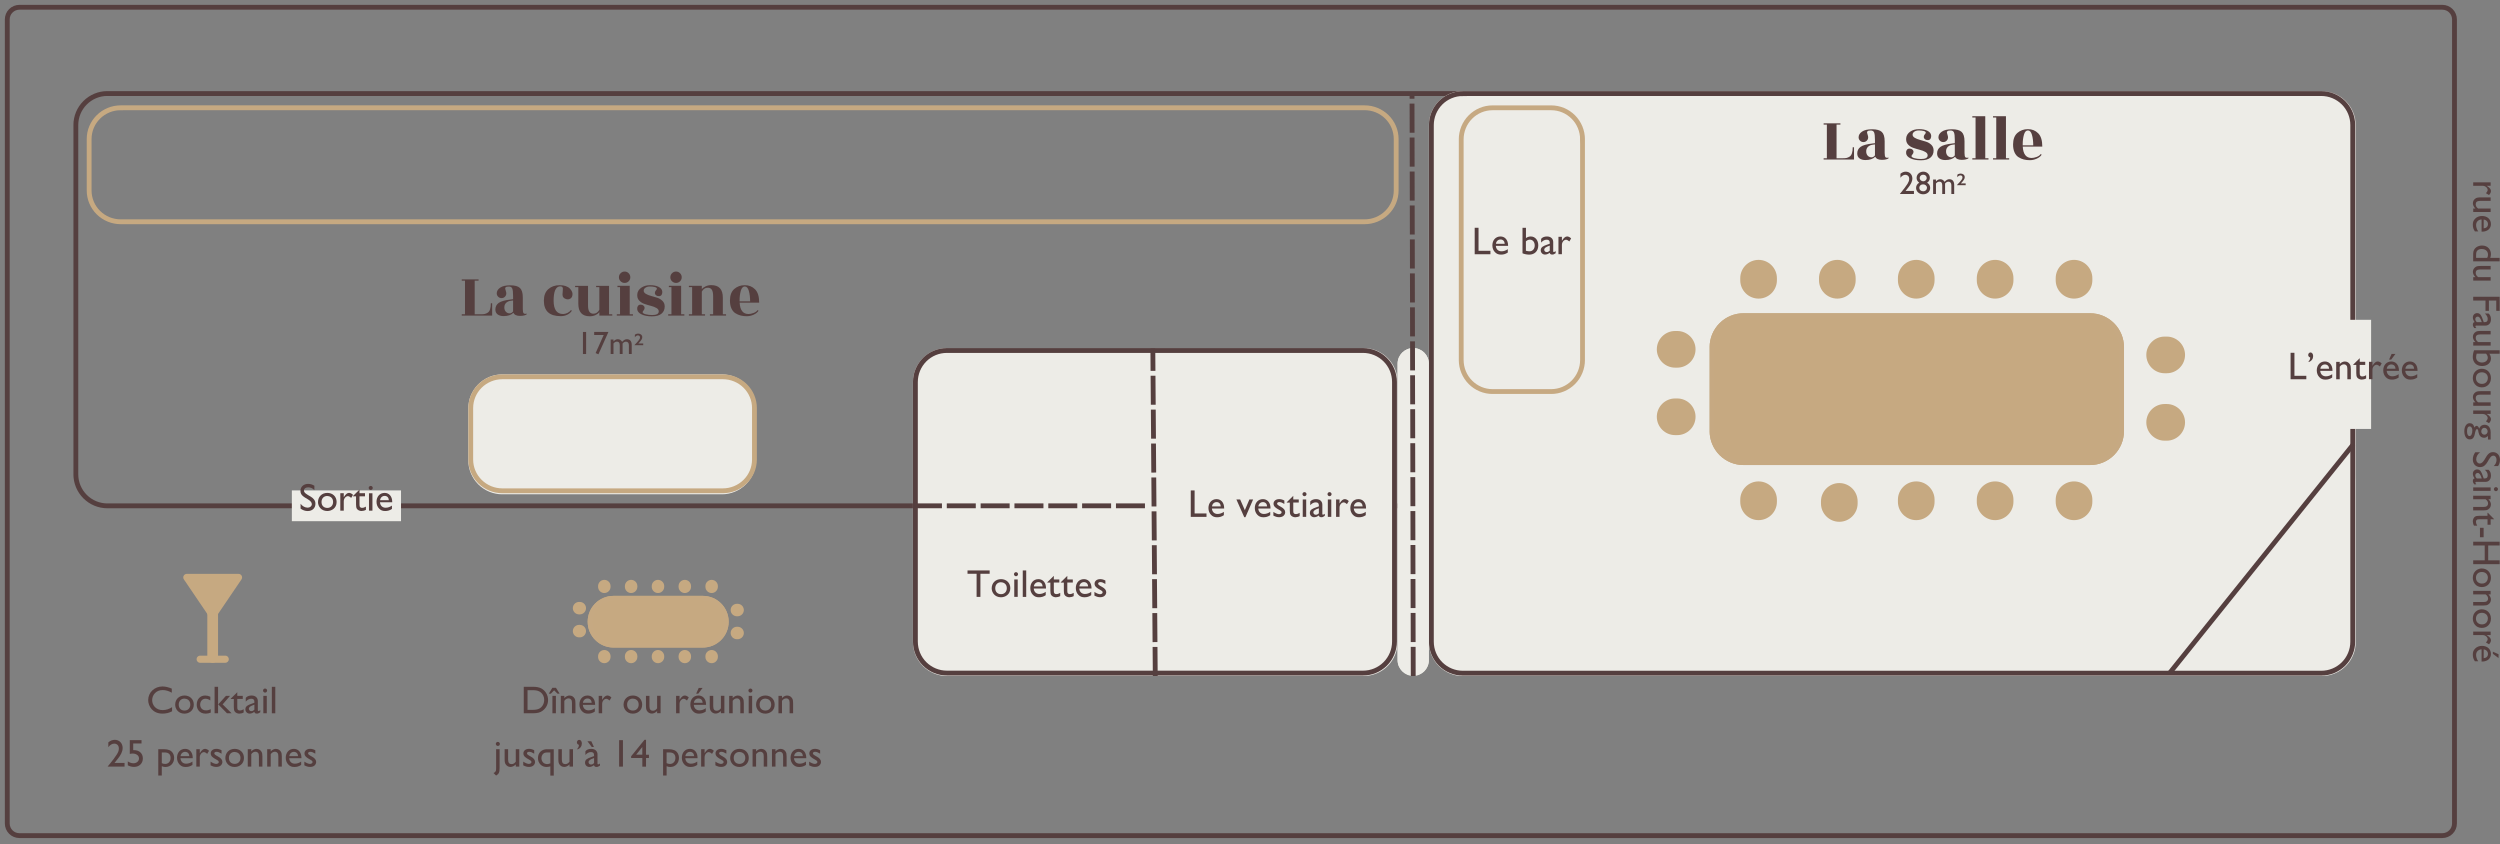 <?xml version="1.0" encoding="UTF-8"?>
<svg id="Layer_1" xmlns="http://www.w3.org/2000/svg" xmlns:xlink="http://www.w3.org/1999/xlink" version="1.1" viewBox="0 0 773.35 261.08">
  <rect x="0" y="0" width="773.35" height="261.08" fill="#808080" stroke="none"/>
  <!-- Generator: Adobe Illustrator 29.5.1, SVG Export Plug-In . SVG Version: 2.1.0 Build 141)  -->
  <defs>
    <style>
      .st0, .st1, .st2, .st3, .st4, .st5, .st6, .st7, .st8, .st9, .st10, .st11, .st12 {
        fill: none;
      }

      .st1 {
        stroke: #edece7;
      }

      .st1, .st11 {
        stroke-width: 3px;
      }

      .st2 {
        stroke-linecap: round;
        stroke-width: 2.21px;
      }

      .st2, .st7, .st8 {
        stroke: #c6a981;
      }

      .st3 {
        stroke-width: 1.5px;
      }

      .st3, .st9, .st10, .st11, .st12 {
        stroke: #553f3f;
      }

      .st13 {
        fill: #c6a981;
      }

      .st14 {
        clip-path: url(#clippath-17);
      }

      .st15 {
        clip-path: url(#clippath-19);
      }

      .st16 {
        clip-path: url(#clippath-11);
      }

      .st17 {
        clip-path: url(#clippath-16);
      }

      .st18 {
        clip-path: url(#clippath-18);
      }

      .st19 {
        clip-path: url(#clippath-10);
      }

      .st20 {
        clip-path: url(#clippath-15);
      }

      .st21 {
        clip-path: url(#clippath-13);
      }

      .st22 {
        clip-path: url(#clippath-14);
      }

      .st23 {
        clip-path: url(#clippath-12);
      }

      .st24 {
        clip-path: url(#clippath-61);
      }

      .st25 {
        clip-path: url(#clippath-67);
      }

      .st26 {
        clip-path: url(#clippath-68);
      }

      .st27 {
        clip-path: url(#clippath-60);
      }

      .st28 {
        clip-path: url(#clippath-65);
      }

      .st29 {
        clip-path: url(#clippath-62);
      }

      .st30 {
        clip-path: url(#clippath-64);
      }

      .st31 {
        clip-path: url(#clippath-66);
      }

      .st32 {
        clip-path: url(#clippath-63);
      }

      .st33 {
        clip-path: url(#clippath-50);
      }

      .st34 {
        clip-path: url(#clippath-55);
      }

      .st35 {
        clip-path: url(#clippath-52);
      }

      .st36 {
        clip-path: url(#clippath-57);
      }

      .st37 {
        clip-path: url(#clippath-54);
      }

      .st38 {
        clip-path: url(#clippath-56);
      }

      .st39 {
        clip-path: url(#clippath-53);
      }

      .st40 {
        clip-path: url(#clippath-70);
      }

      .st41 {
        clip-path: url(#clippath-71);
      }

      .st42 {
        clip-path: url(#clippath-72);
      }

      .st43 {
        clip-path: url(#clippath-51);
      }

      .st44 {
        clip-path: url(#clippath-58);
      }

      .st45 {
        clip-path: url(#clippath-59);
      }

      .st46 {
        clip-path: url(#clippath-31);
      }

      .st47 {
        clip-path: url(#clippath-32);
      }

      .st48 {
        clip-path: url(#clippath-33);
      }

      .st49 {
        clip-path: url(#clippath-34);
      }

      .st50 {
        clip-path: url(#clippath-35);
      }

      .st51 {
        clip-path: url(#clippath-39);
      }

      .st52 {
        clip-path: url(#clippath-30);
      }

      .st53 {
        clip-path: url(#clippath-36);
      }

      .st54 {
        clip-path: url(#clippath-37);
      }

      .st55 {
        clip-path: url(#clippath-38);
      }

      .st56 {
        clip-path: url(#clippath-27);
      }

      .st57 {
        clip-path: url(#clippath-29);
      }

      .st58 {
        clip-path: url(#clippath-26);
      }

      .st59 {
        clip-path: url(#clippath-28);
      }

      .st60 {
        clip-path: url(#clippath-20);
      }

      .st61 {
        clip-path: url(#clippath-21);
      }

      .st62 {
        clip-path: url(#clippath-22);
      }

      .st63 {
        clip-path: url(#clippath-23);
      }

      .st64 {
        clip-path: url(#clippath-24);
      }

      .st65 {
        clip-path: url(#clippath-25);
      }

      .st66 {
        clip-path: url(#clippath-69);
      }

      .st67 {
        clip-path: url(#clippath-41);
      }

      .st68 {
        clip-path: url(#clippath-42);
      }

      .st69 {
        clip-path: url(#clippath-43);
      }

      .st70 {
        clip-path: url(#clippath-44);
      }

      .st71 {
        clip-path: url(#clippath-45);
      }

      .st72 {
        clip-path: url(#clippath-49);
      }

      .st73 {
        clip-path: url(#clippath-40);
      }

      .st74 {
        clip-path: url(#clippath-46);
      }

      .st75 {
        clip-path: url(#clippath-47);
      }

      .st76 {
        clip-path: url(#clippath-48);
      }

      .st77 {
        clip-path: url(#clippath-1);
      }

      .st78 {
        clip-path: url(#clippath-3);
      }

      .st79 {
        clip-path: url(#clippath-4);
      }

      .st80 {
        clip-path: url(#clippath-2);
      }

      .st81 {
        clip-path: url(#clippath-7);
      }

      .st82 {
        clip-path: url(#clippath-6);
      }

      .st83 {
        clip-path: url(#clippath-9);
      }

      .st84 {
        clip-path: url(#clippath-8);
      }

      .st85 {
        clip-path: url(#clippath-5);
      }

      .st86 {
        fill: #553f3f;
      }

      .st4 {
        stroke-width: 2.99px;
      }

      .st4, .st5, .st6 {
        stroke: #c6a982;
      }

      .st5 {
        stroke-width: 3px;
      }

      .st6, .st10 {
        stroke-width: 3px;
      }

      .st7 {
        stroke-width: 2.99px;
      }

      .st8 {
        stroke-width: 2.99px;
      }

      .st87 {
        fill: #edece7;
      }

      .st9 {
        stroke-width: 3px;
      }

      .st88 {
        opacity: 0;
      }

      .st12 {
        stroke-width: 3px;
      }

      .st89 {
        clip-path: url(#clippath);
      }
    </style>
    <clipPath id="clippath">
      <rect class="st0" x="1.5" y="1.5" width="758.54" height="258.1"/>
    </clipPath>
    <clipPath id="clippath-1">
      <rect class="st0" x="1.5" y="1.5" width="759.21" height="259.58"/>
    </clipPath>
    <clipPath id="clippath-2">
      <path class="st0" d="M6,1.5h749.52c1.19,0,2.34.47,3.18,1.32.84.84,1.32,1.99,1.32,3.18v248.74c0,1.19-.47,2.34-1.32,3.18-.84.84-1.99,1.32-3.18,1.32H6c-1.19,0-2.34-.47-3.18-1.32-.84-.84-1.32-1.99-1.32-3.18V6c0-1.19.47-2.34,1.32-3.18.84-.84,1.99-1.32,3.18-1.32Z"/>
    </clipPath>
    <clipPath id="clippath-3">
      <rect class="st0" x="22.7" y="28.19" width="706.02" height="129.05"/>
    </clipPath>
    <clipPath id="clippath-4">
      <rect class="st0" x="22.72" y="28.19" width="706.18" height="131.19"/>
    </clipPath>
    <clipPath id="clippath-5">
      <path class="st0" d="M33.22,28.19h684.97c2.79,0,5.46,1.11,7.43,3.08,1.97,1.97,3.08,4.64,3.08,7.43v108.02c0,2.79-1.11,5.46-3.08,7.43-1.97,1.97-4.64,3.08-7.43,3.08H33.22c-2.79,0-5.46-1.11-7.43-3.08-1.97-1.97-3.08-4.64-3.08-7.43V38.69c0-2.79,1.11-5.46,3.08-7.43,1.97-1.97,4.64-3.08,7.43-3.08Z"/>
    </clipPath>
    <clipPath id="clippath-6">
      <rect class="st0" x="442.01" y="28.19" width="286.93" height="180.92"/>
    </clipPath>
    <clipPath id="clippath-7">
      <path class="st0" d="M452.52,28.19h265.7c2.79,0,5.46,1.11,7.43,3.08,1.97,1.97,3.08,4.64,3.08,7.43v159.92c0,2.79-1.11,5.46-3.08,7.43-1.97,1.97-4.64,3.08-7.43,3.08h-265.7c-2.79,0-5.46-1.11-7.43-3.08-1.97-1.97-3.08-4.64-3.08-7.43V38.69c0-2.79,1.11-5.46,3.08-7.43,1.97-1.97,4.64-3.08,7.43-3.08Z"/>
    </clipPath>
    <clipPath id="clippath-8">
      <rect class="st0" x="442.01" y="28.19" width="286.61" height="180.82"/>
    </clipPath>
    <clipPath id="clippath-9">
      <rect class="st0" x="442.02" y="28.19" width="287.35" height="181.34"/>
    </clipPath>
    <clipPath id="clippath-10">
      <path class="st0" d="M452.52,28.19h265.54c2.78,0,5.45,1.11,7.42,3.07,1.97,1.97,3.07,4.64,3.07,7.42v159.82c0,2.78-1.11,5.45-3.07,7.42-1.97,1.97-4.64,3.07-7.42,3.07h-265.54c-2.78,0-5.45-1.11-7.42-3.07-1.97-1.97-3.07-4.64-3.07-7.42V38.69c0-2.78,1.11-5.45,3.07-7.42,1.97-1.97,4.64-3.07,7.42-3.07Z"/>
    </clipPath>
    <clipPath id="clippath-11">
      <rect class="st0" x="282.41" y="107.67" width="150.18" height="101.44"/>
    </clipPath>
    <clipPath id="clippath-12">
      <path class="st0" d="M292.92,107.67h128.91c2.79,0,5.46,1.11,7.43,3.08,1.97,1.97,3.08,4.64,3.08,7.43v80.43c0,2.79-1.11,5.46-3.08,7.43-1.97,1.97-4.64,3.08-7.43,3.08h-128.91c-2.79,0-5.46-1.11-7.43-3.08-1.97-1.97-3.08-4.64-3.08-7.43v-80.43c0-2.79,1.11-5.46,3.08-7.43,1.97-1.97,4.64-3.08,7.43-3.08Z"/>
    </clipPath>
    <clipPath id="clippath-13">
      <rect class="st0" x="282.41" y="107.67" width="150.06" height="101.29"/>
    </clipPath>
    <clipPath id="clippath-14">
      <rect class="st0" x="282.42" y="107.67" width="150.51" height="103.13"/>
    </clipPath>
    <clipPath id="clippath-15">
      <path class="st0" d="M292.91,107.67h128.72c2.78,0,5.45,1.11,7.42,3.07s3.07,4.63,3.07,7.42v80.31c0,2.78-1.11,5.45-3.07,7.42-1.97,1.97-4.63,3.07-7.42,3.07h-128.72c-2.78,0-5.45-1.11-7.42-3.07-1.97-1.97-3.07-4.63-3.07-7.42v-80.31c0-2.78,1.11-5.45,3.07-7.42s4.63-3.07,7.42-3.07Z"/>
    </clipPath>
    <clipPath id="clippath-16">
      <rect class="st0" x="26.79" y="32.59" width="405.9" height="36.76"/>
    </clipPath>
    <clipPath id="clippath-17">
      <rect class="st0" x="26.83" y="32.59" width="407.82" height="38.74"/>
    </clipPath>
    <clipPath id="clippath-18">
      <path class="st0" d="M37.34,32.59h384.79c2.79,0,5.46,1.1,7.43,3.05,1.97,1.95,3.08,4.6,3.08,7.36v15.94c0,2.76-1.11,5.41-3.08,7.36-1.97,1.95-4.64,3.05-7.43,3.05H37.34c-2.79,0-5.46-1.1-7.43-3.05-1.97-1.95-3.08-4.6-3.08-7.36v-15.94c0-2.76,1.11-5.41,3.08-7.36,1.97-1.95,4.64-3.05,7.43-3.05Z"/>
    </clipPath>
    <clipPath id="clippath-19">
      <rect class="st0" x="144.86" y="115.81" width="88.96" height="37.09"/>
    </clipPath>
    <clipPath id="clippath-20">
      <path class="st0" d="M155.37,115.81h67.94c2.79,0,5.46,1.11,7.43,3.08,1.97,1.97,3.08,4.64,3.08,7.43v16.08c0,2.79-1.11,5.46-3.08,7.43s-4.64,3.08-7.43,3.08h-67.94c-2.79,0-5.46-1.11-7.43-3.08-1.97-1.97-3.08-4.64-3.08-7.43v-16.08c0-2.79,1.11-5.46,3.08-7.43,1.97-1.97,4.64-3.08,7.43-3.08Z"/>
    </clipPath>
    <clipPath id="clippath-21">
      <rect class="st0" x="144.86" y="115.81" width="89.28" height="36.76"/>
    </clipPath>
    <clipPath id="clippath-22">
      <rect class="st0" x="144.87" y="115.81" width="89.65" height="38.74"/>
    </clipPath>
    <clipPath id="clippath-23">
      <path class="st0" d="M155.41,115.81h68.18c2.8,0,5.48,1.1,7.45,3.05,1.98,1.95,3.09,4.6,3.09,7.36v15.94c0,2.76-1.11,5.41-3.09,7.36-1.98,1.95-4.66,3.05-7.45,3.05h-68.18c-2.8,0-5.48-1.1-7.45-3.05-1.98-1.95-3.09-4.6-3.09-7.36v-15.94c0-2.76,1.11-5.41,3.09-7.36,1.98-1.95,4.66-3.05,7.45-3.05Z"/>
    </clipPath>
    <clipPath id="clippath-24">
      <rect class="st0" x="432.33" y="107.67" width="9.68" height="101.46"/>
    </clipPath>
    <clipPath id="clippath-25">
      <path class="st0" d="M437.17,107.67c2.67,0,4.84,2.17,4.84,4.84v91.75c0,2.67-2.17,4.84-4.84,4.84s-4.84-2.17-4.84-4.84v-91.75c0-2.67,2.17-4.84,4.84-4.84Z"/>
    </clipPath>
    <clipPath id="clippath-26">
      <rect class="st0" x="432.33" y="107.67" width="9.75" height="101.29"/>
    </clipPath>
    <clipPath id="clippath-27">
      <rect class="st0" x="432.33" y="107.68" width="11.15" height="103.12"/>
    </clipPath>
    <clipPath id="clippath-28">
      <path class="st0" d="M437.16,107.68c2.67,0,4.83,2.16,4.83,4.83v91.61c0,2.67-2.16,4.83-4.83,4.83s-4.83-2.16-4.83-4.83v-91.61c0-2.67,2.16-4.83,4.83-4.83Z"/>
    </clipPath>
    <clipPath id="clippath-29">
      <rect class="st0" x="451.27" y="32.59" width="39.01" height="89.28"/>
    </clipPath>
    <clipPath id="clippath-30">
      <rect class="st0" x="448.7" y="32.6" width="41.59" height="89.48"/>
    </clipPath>
    <clipPath id="clippath-31">
      <path class="st0" d="M490.29,43.12v68.23c0,2.79-1.1,5.47-3.06,7.44-1.96,1.97-4.61,3.08-7.38,3.08h-18.15c-2.77,0-5.42-1.11-7.38-3.08-1.96-1.97-3.06-4.65-3.06-7.44V43.12c0-2.79,1.1-5.47,3.06-7.44,1.96-1.97,4.61-3.08,7.38-3.08h18.15c2.77,0,5.42,1.11,7.38,3.08,1.96,1.97,3.06,4.65,3.06,7.44Z"/>
    </clipPath>
    <clipPath id="clippath-32">
      <rect class="st0" x="723.96" y="98.92" width="9.52" height="33.78"/>
    </clipPath>
    <clipPath id="clippath-33">
      <rect class="st0" x="90.27" y="151.71" width="33.78" height="9.52"/>
    </clipPath>
    <clipPath id="clippath-34">
      <rect class="st0" x="528.86" y="96.9" width="128.2" height="46.95"/>
    </clipPath>
    <clipPath id="clippath-35">
      <path class="st0" d="M539.36,96.9h107.17c2.79,0,5.46,1.11,7.43,3.08,1.97,1.97,3.08,4.64,3.08,7.43v25.94c0,2.79-1.11,5.46-3.08,7.43-1.97,1.97-4.64,3.08-7.43,3.08h-107.17c-2.79,0-5.46-1.11-7.43-3.08-1.97-1.97-3.08-4.64-3.08-7.43v-25.94c0-2.79,1.11-5.46,3.08-7.43s4.64-3.08,7.43-3.08Z"/>
    </clipPath>
    <clipPath id="clippath-36">
      <rect class="st0" x="528.86" y="96.9" width="128.3" height="47.27"/>
    </clipPath>
    <clipPath id="clippath-37">
      <rect class="st0" x="528.86" y="96.9" width="128.55" height="47.36"/>
    </clipPath>
    <clipPath id="clippath-38">
      <path class="st0" d="M539.36,96.9h107.16c2.79,0,5.46,1.11,7.43,3.08s3.08,4.64,3.08,7.43v25.94c0,2.79-1.11,5.46-3.08,7.43-1.97,1.97-4.64,3.08-7.43,3.08h-107.16c-2.79,0-5.46-1.11-7.43-3.08s-3.08-4.64-3.08-7.43v-25.94c0-2.79,1.11-5.46,3.08-7.43,1.97-1.97,4.64-3.08,7.43-3.08Z"/>
    </clipPath>
    <clipPath id="clippath-39">
      <rect class="st0" x="538.33" y="80.38" width="12" height="12"/>
    </clipPath>
    <clipPath id="clippath-40">
      <rect class="st0" x="635.91" y="80.38" width="12" height="12"/>
    </clipPath>
    <clipPath id="clippath-41">
      <rect class="st0" x="562.69" y="80.38" width="12" height="12"/>
    </clipPath>
    <clipPath id="clippath-42">
      <rect class="st0" x="611.5" y="80.38" width="12" height="12"/>
    </clipPath>
    <clipPath id="clippath-43">
      <rect class="st0" x="587.1" y="80.38" width="12" height="12"/>
    </clipPath>
    <clipPath id="clippath-44">
      <rect class="st0" x="538.33" y="148.91" width="12" height="12"/>
    </clipPath>
    <clipPath id="clippath-45">
      <rect class="st0" x="635.91" y="148.91" width="12" height="12"/>
    </clipPath>
    <clipPath id="clippath-46">
      <rect class="st0" x="563.3" y="149.42" width="12" height="12"/>
    </clipPath>
    <clipPath id="clippath-47">
      <rect class="st0" x="611.5" y="148.91" width="12" height="12"/>
    </clipPath>
    <clipPath id="clippath-48">
      <rect class="st0" x="587.1" y="148.91" width="12" height="12"/>
    </clipPath>
    <clipPath id="clippath-49">
      <rect class="st0" x="512.51" y="102.4" width="12" height="12"/>
    </clipPath>
    <clipPath id="clippath-50">
      <rect class="st0" x="512.51" y="123.26" width="12" height="12"/>
    </clipPath>
    <clipPath id="clippath-51">
      <rect class="st0" x="663.93" y="104.12" width="12" height="12"/>
    </clipPath>
    <clipPath id="clippath-52">
      <rect class="st0" x="663.93" y="124.98" width="12" height="12"/>
    </clipPath>
    <clipPath id="clippath-53">
      <rect class="st0" x="54.17" y="172.56" width="23.26" height="33.01"/>
    </clipPath>
    <clipPath id="clippath-54">
      <rect class="st0" x="181.79" y="184.33" width="43.62" height="15.97"/>
    </clipPath>
    <clipPath id="clippath-55">
      <path class="st0" d="M189.78,184.33h27.64c4.41,0,7.99,3.58,7.99,7.99s-3.58,7.99-7.99,7.99h-27.64c-4.41,0-7.99-3.58-7.99-7.99s3.58-7.99,7.99-7.99Z"/>
    </clipPath>
    <clipPath id="clippath-56">
      <rect class="st0" x="181.79" y="184.33" width="43.65" height="16.08"/>
    </clipPath>
    <clipPath id="clippath-57">
      <rect class="st0" x="181.79" y="184.33" width="43.74" height="16.11"/>
    </clipPath>
    <clipPath id="clippath-58">
      <path class="st0" d="M189.78,184.33h27.63c4.41,0,7.99,3.58,7.99,7.99s-3.58,7.99-7.99,7.99h-27.63c-4.41,0-7.99-3.58-7.99-7.99s3.58-7.99,7.99-7.99Z"/>
    </clipPath>
    <clipPath id="clippath-59">
      <rect class="st0" x="185.01" y="179.37" width="4.08" height="4.08"/>
    </clipPath>
    <clipPath id="clippath-60">
      <rect class="st0" x="218.22" y="179.37" width="4.08" height="4.08"/>
    </clipPath>
    <clipPath id="clippath-61">
      <rect class="st0" x="193.3" y="179.37" width="4.08" height="4.08"/>
    </clipPath>
    <clipPath id="clippath-62">
      <rect class="st0" x="209.91" y="179.37" width="4.08" height="4.08"/>
    </clipPath>
    <clipPath id="clippath-63">
      <rect class="st0" x="201.61" y="179.37" width="4.08" height="4.08"/>
    </clipPath>
    <clipPath id="clippath-64">
      <rect class="st0" x="185.01" y="201.07" width="4.08" height="4.08"/>
    </clipPath>
    <clipPath id="clippath-65">
      <rect class="st0" x="218.22" y="201.07" width="4.08" height="4.08"/>
    </clipPath>
    <clipPath id="clippath-66">
      <rect class="st0" x="193.3" y="201.07" width="4.08" height="4.08"/>
    </clipPath>
    <clipPath id="clippath-67">
      <rect class="st0" x="209.91" y="201.07" width="4.08" height="4.08"/>
    </clipPath>
    <clipPath id="clippath-68">
      <rect class="st0" x="201.61" y="201.07" width="4.08" height="4.08"/>
    </clipPath>
    <clipPath id="clippath-69">
      <rect class="st0" x="177.19" y="186.2" width="4.08" height="4.08"/>
    </clipPath>
    <clipPath id="clippath-70">
      <rect class="st0" x="177.19" y="193.3" width="4.08" height="4.08"/>
    </clipPath>
    <clipPath id="clippath-71">
      <rect class="st0" x="226.02" y="186.78" width="4.08" height="4.08"/>
    </clipPath>
    <clipPath id="clippath-72">
      <rect class="st0" x="226.02" y="193.88" width="4.08" height="4.08"/>
    </clipPath>
  </defs>
  <g class="st89">
    <g class="st77">
      <g class="st80">
        <path class="st9" d="M6,1.5h749.52c1.19,0,2.34.47,3.18,1.32.84.84,1.32,1.99,1.32,3.18v248.74c0,1.19-.47,2.34-1.32,3.18-.84.84-1.99,1.32-3.18,1.32H6c-1.19,0-2.34-.47-3.18-1.32-.84-.84-1.32-1.99-1.32-3.18V6c0-1.19.47-2.34,1.32-3.18.84-.84,1.99-1.32,3.18-1.32Z"/>
      </g>
    </g>
  </g>
  <g class="st78">
    <g class="st79">
      <g class="st85">
        <path class="st10" d="M33.22,28.19h684.97c2.79,0,5.46,1.11,7.43,3.08,1.97,1.97,3.08,4.64,3.08,7.43v108.02c0,2.79-1.11,5.46-3.08,7.43-1.97,1.97-4.64,3.08-7.43,3.08H33.22c-2.79,0-5.46-1.11-7.43-3.08-1.97-1.97-3.08-4.64-3.08-7.43V38.69c0-2.79,1.11-5.46,3.08-7.43,1.97-1.97,4.64-3.08,7.43-3.08Z"/>
      </g>
    </g>
  </g>
  <g class="st82">
    <g class="st81">
      <rect class="st87" x="442.01" y="28.19" width="286.93" height="180.92"/>
    </g>
  </g>
  <g class="st84">
    <g class="st83">
      <g class="st19">
        <path class="st12" d="M452.52,28.19h265.54c2.78,0,5.45,1.11,7.42,3.07,1.97,1.97,3.07,4.64,3.07,7.42v159.82c0,2.78-1.11,5.45-3.07,7.42-1.97,1.97-4.64,3.07-7.42,3.07h-265.54c-2.78,0-5.45-1.11-7.42-3.07-1.97-1.97-3.07-4.64-3.07-7.42V38.69c0-2.78,1.11-5.45,3.07-7.42,1.97-1.97,4.64-3.07,7.42-3.07Z"/>
      </g>
    </g>
  </g>
  <g class="st16">
    <g class="st23">
      <rect class="st87" x="282.41" y="107.67" width="149.78" height="101.44"/>
    </g>
  </g>
  <g class="st21">
    <g class="st22">
      <g class="st20">
        <path class="st11" d="M292.91,107.67h128.72c2.78,0,5.45,1.11,7.42,3.07s3.07,4.63,3.07,7.42v80.31c0,2.78-1.11,5.45-3.07,7.42-1.97,1.97-4.63,3.07-7.42,3.07h-128.72c-2.78,0-5.45-1.11-7.42-3.07-1.97-1.97-3.07-4.63-3.07-7.42v-80.31c0-2.78,1.11-5.45,3.07-7.42s4.63-3.07,7.42-3.07Z"/>
      </g>
    </g>
  </g>
  <g class="st17">
    <g class="st14">
      <g class="st18">
        <path class="st7" d="M37.34,32.59h384.79c2.79,0,5.46,1.1,7.43,3.05,1.97,1.95,3.08,4.6,3.08,7.36v15.94c0,2.76-1.11,5.41-3.08,7.36-1.97,1.95-4.64,3.05-7.43,3.05H37.34c-2.79,0-5.46-1.1-7.43-3.05s-3.08-4.6-3.08-7.36v-15.94c0-2.76,1.11-5.41,3.08-7.36,1.97-1.95,4.64-3.05,7.43-3.05Z"/>
      </g>
    </g>
  </g>
  <g class="st15">
    <g class="st60">
      <rect class="st87" x="144.86" y="115.81" width="88.96" height="37.09"/>
    </g>
  </g>
  <g class="st61">
    <g class="st62">
      <g class="st63">
        <path class="st8" d="M155.41,115.81h68.18c2.8,0,5.48,1.1,7.45,3.05,1.98,1.95,3.09,4.6,3.09,7.36v15.94c0,2.76-1.11,5.41-3.09,7.36s-4.66,3.05-7.45,3.05h-68.18c-2.8,0-5.48-1.1-7.45-3.05-1.98-1.95-3.09-4.6-3.09-7.36v-15.94c0-2.76,1.11-5.41,3.09-7.36,1.98-1.95,4.66-3.05,7.45-3.05Z"/>
      </g>
    </g>
  </g>
  <g>
    <path class="st86" d="M355.92,114.73l-.05-6.89h1.5s.05,6.88.05,6.88M356,125.21l-.07-8.99h1.5s.07,8.98.07,8.98M356.08,135.7l-.07-8.99h1.5s.07,8.98.07,8.98M356.15,146.19l-.07-8.99h1.5s.07,8.98.07,8.98M356.23,156.68l-.07-8.99h1.5s.07,8.98.07,8.98M356.31,167.17l-.07-8.99h1.5s.07,8.98.07,8.98M356.39,177.65l-.07-8.99h1.5s.07,8.98.07,8.98M356.46,188.14l-.07-8.99h1.5s.07,8.98.07,8.98M356.54,198.63l-.07-8.99h1.5s.07,8.98.07,8.98M356.62,209.12l-.07-8.99h1.5s.07,8.98.07,8.98"/>
    <path class="st86" d="M345.21,155.72h8.97v1.5h-8.97M334.74,155.72h8.97v1.5h-8.97M324.28,155.72h8.97v1.5h-8.97M313.81,155.72h8.97v1.5h-8.97M303.35,155.72h8.97v1.5h-8.97M292.88,155.72h8.97v1.5h-8.97M282.41,155.72h8.97v1.5h-8.97"/>
  </g>
  <g class="st64">
    <g class="st65">
      <rect class="st87" x="432.33" y="107.67" width="9.68" height="101.42"/>
    </g>
  </g>
  <g class="st58">
    <g class="st56">
      <g class="st59">
        <path class="st1" d="M437.16,107.68c2.67,0,4.83,2.16,4.83,4.83v91.61c0,2.67-2.16,4.83-4.83,4.83s-4.83-2.16-4.83-4.83v-91.61c0-2.67,2.16-4.83,4.83-4.83Z"/>
      </g>
    </g>
  </g>
  <path class="st86" d="M436.05,30.54v-1.96s1.5,0,1.5,0v1.96M436.07,41.05l-.02-9h1.5s.02,9,.02,9M436.09,51.55l-.02-9h1.5s.02,9,.02,9M436.11,62.06l-.02-9h1.5s.02,9,.02,9M436.13,72.56l-.02-9h1.5s.02,9,.02,9M436.16,83.06l-.02-9h1.5s.02,9,.02,9M436.18,93.57l-.02-9h1.5s.02,9,.02,9M436.2,104.07l-.02-9h1.5s.02,9,.02,9M436.22,114.58l-.02-9h1.5s.02,9,.02,9M436.24,125.08l-.02-9h1.5s.02,9,.02,9M436.27,135.58l-.02-9h1.5s.02,9,.02,9M436.29,146.09l-.02-9h1.5s.02,9,.02,9M436.31,156.59l-.02-9h1.5s.02,9,.02,9M436.33,167.1l-.02-9h1.5s.02,9,.02,9M436.35,177.6l-.02-9h1.5s.02,9,.02,9M436.37,188.1l-.02-9h1.5s.02,9,.02,9M436.4,198.61l-.02-9h1.5s.02,9,.02,9M436.42,209.11l-.02-9h1.5s.02,9,.02,9"/>
  <g class="st57">
    <g class="st52">
      <g class="st46">
        <path class="st4" d="M490.29,43.12v68.23c0,2.79-1.1,5.47-3.06,7.44s-4.61,3.08-7.38,3.08h-18.15c-2.77,0-5.42-1.11-7.38-3.08-1.96-1.97-3.06-4.65-3.06-7.44V43.12c0-2.79,1.1-5.47,3.06-7.44,1.96-1.97,4.61-3.08,7.38-3.08h18.15c2.77,0,5.42,1.11,7.38,3.08,1.96,1.97,3.06,4.65,3.06,7.44Z"/>
      </g>
    </g>
  </g>
  <line class="st3" x1="671.21" y1="208.13" x2="727.97" y2="137.47"/>
  <g class="st47">
    <rect class="st87" x="723.96" y="98.92" width="9.52" height="33.77"/>
  </g>
  <g class="st48">
    <rect class="st87" x="90.28" y="151.71" width="33.77" height="9.52"/>
  </g>
  <g class="st49">
    <g class="st50">
      <rect class="st13" x="528.86" y="96.9" width="128.2" height="46.95"/>
    </g>
  </g>
  <g class="st53">
    <g class="st54">
      <g class="st55">
        <path class="st5" d="M539.36,96.9h107.16c2.79,0,5.46,1.11,7.43,3.08s3.08,4.64,3.08,7.43v25.94c0,2.79-1.11,5.46-3.08,7.43-1.97,1.97-4.64,3.08-7.43,3.08h-107.16c-2.79,0-5.46-1.11-7.43-3.08s-3.08-4.64-3.08-7.43v-25.94c0-2.79,1.11-5.46,3.08-7.43,1.97-1.97,4.64-3.08,7.43-3.08Z"/>
      </g>
    </g>
  </g>
  <g class="st51">
    <path class="st13" d="M544,92.37c-3.12,0-5.67-2.55-5.67-5.67v-.64c0-3.12,2.55-5.67,5.67-5.67s5.67,2.55,5.67,5.67v.64c0,3.12-2.55,5.67-5.67,5.67Z"/>
  </g>
  <g class="st73">
    <path class="st13" d="M641.58,92.37c-3.12,0-5.67-2.55-5.67-5.67v-.64c0-3.12,2.55-5.67,5.67-5.67s5.67,2.55,5.67,5.67v.64c0,3.12-2.55,5.67-5.67,5.67Z"/>
  </g>
  <g class="st67">
    <path class="st13" d="M568.36,92.37c-3.12,0-5.67-2.55-5.67-5.67v-.64c0-3.12,2.55-5.67,5.67-5.67s5.67,2.55,5.67,5.67v.64c0,3.12-2.55,5.67-5.67,5.67Z"/>
  </g>
  <g class="st68">
    <path class="st13" d="M617.17,92.37c-3.12,0-5.67-2.55-5.67-5.67v-.64c0-3.12,2.55-5.67,5.67-5.67s5.67,2.55,5.67,5.67v.64c0,3.12-2.55,5.67-5.67,5.67Z"/>
  </g>
  <g class="st69">
    <path class="st13" d="M592.77,92.37c-3.12,0-5.67-2.55-5.67-5.67v-.64c0-3.12,2.55-5.67,5.67-5.67s5.67,2.55,5.67,5.67v.64c0,3.12-2.55,5.67-5.67,5.67Z"/>
  </g>
  <g class="st70">
    <path class="st13" d="M544,160.9c-3.12,0-5.67-2.55-5.67-5.67v-.64c0-3.12,2.55-5.67,5.67-5.67s5.67,2.55,5.67,5.67v.64c0,3.12-2.55,5.67-5.67,5.67Z"/>
  </g>
  <g class="st71">
    <path class="st13" d="M641.58,160.9c-3.12,0-5.67-2.55-5.67-5.67v-.64c0-3.12,2.55-5.67,5.67-5.67s5.67,2.55,5.67,5.67v.64c0,3.12-2.55,5.67-5.67,5.67Z"/>
  </g>
  <g class="st74">
    <path class="st13" d="M568.97,161.41c-3.12,0-5.67-2.55-5.67-5.67v-.64c0-3.12,2.55-5.67,5.67-5.67s5.67,2.55,5.67,5.67v.64c0,3.12-2.55,5.67-5.67,5.67Z"/>
  </g>
  <g class="st75">
    <path class="st13" d="M617.17,160.9c-3.12,0-5.67-2.55-5.67-5.67v-.64c0-3.12,2.55-5.67,5.67-5.67s5.67,2.55,5.67,5.67v.64c0,3.12-2.55,5.67-5.67,5.67Z"/>
  </g>
  <g class="st76">
    <path class="st13" d="M592.77,160.9c-3.12,0-5.67-2.55-5.67-5.67v-.64c0-3.12,2.55-5.67,5.67-5.67s5.67,2.55,5.67,5.67v.64c0,3.12-2.55,5.67-5.67,5.67Z"/>
  </g>
  <g class="st72">
    <path class="st13" d="M512.52,108.06c0-3.12,2.55-5.67,5.67-5.67h.64c3.12,0,5.67,2.55,5.67,5.67s-2.55,5.67-5.67,5.67h-.64c-3.12,0-5.67-2.55-5.67-5.67Z"/>
  </g>
  <g class="st33">
    <path class="st13" d="M512.52,128.93c0-3.12,2.55-5.67,5.67-5.67h.64c3.12,0,5.67,2.55,5.67,5.67s-2.55,5.67-5.67,5.67h-.64c-3.12,0-5.67-2.55-5.67-5.67Z"/>
  </g>
  <g class="st43">
    <path class="st13" d="M663.94,109.79c0-3.12,2.55-5.67,5.67-5.67h.64c3.12,0,5.67,2.55,5.67,5.67s-2.55,5.67-5.67,5.67h-.64c-3.12,0-5.67-2.55-5.67-5.67Z"/>
  </g>
  <g class="st35">
    <path class="st13" d="M663.94,130.65c0-3.12,2.55-5.67,5.67-5.67h.64c3.12,0,5.67,2.55,5.67,5.67s-2.55,5.67-5.67,5.67h-.64c-3.12,0-5.67-2.55-5.67-5.67Z"/>
  </g>
  <g class="st39">
    <path class="st13" d="M66.71,191.01c-.44.65-1.4.65-1.84,0l-7.99-11.78c-.5-.73.03-1.71.92-1.71h15.98c.89,0,1.41.98.92,1.71l-7.99,11.78Z"/>
    <path class="st13" d="M64.13,182.47v20.9h3.32v-20.9h-3.32ZM64.13,203.37c0,.91.74,1.65,1.66,1.65s1.66-.74,1.66-1.65h-3.32Z"/>
    <line class="st2" x1="61.92" y1="203.92" x2="69.67" y2="203.92"/>
  </g>
  <g>
    <path class="st86" d="M151.84,93.82h.4v3.8h-9.4v-.4h1v-10.4h-1v-.4h5.2v.4h-1.2v10.4h2c.45,0,.83-.03,1.13-.1.3-.07.61-.21.93-.42.63-.41.94-1.37.94-2.88Z"/>
    <path class="st86" d="M162.18,97.57c-.37.1-.81.15-1.3.15-1.09,0-1.78-.33-2.06-.98-.67.69-1.69,1.04-3.06,1.04-.73,0-1.34-.17-1.81-.51-.47-.34-.71-.84-.71-1.51,0-.89.35-1.58,1.04-2.07.69-.49,1.91-.83,3.64-1.03l.8-.1v-.98c0-1.16-.09-1.94-.26-2.34-.17-.4-.52-.6-1.03-.6s-.84.07-.99.21c-.15.14-.2.3-.16.48s.11.42.2.71c.09.29.14.53.14.7,0,.41-.14.76-.43,1.05-.29.29-.63.43-1.04.43s-.76-.14-1.05-.43-.44-.64-.44-1.05c0-.68.35-1.26,1.05-1.75.7-.49,1.75-.73,3.14-.73s2.39.27,2.98.82c.59.55.89,1.51.89,2.9v3.6c0,.71.09,1.15.26,1.33.17.18.49.22.96.11v.2c-.13.13-.39.25-.76.35ZM156.58,96.53c.31.27.66.41,1.07.41s.76-.2,1.07-.6v-3.4l-.72.1c-.61.08-1.11.31-1.49.7-.38.39-.54.93-.49,1.62.07.51.25.9.56,1.17Z"/>
    <path class="st86" d="M168.24,93.02c0-1.57.46-2.77,1.38-3.58.92-.81,2.09-1.22,3.51-1.22s2.48.36,3.17,1.07.94,1.45.74,2.21c-.11.41-.33.72-.67.91-.34.19-.71.24-1.11.15-.84-.2-1.26-.69-1.26-1.46,0-.2.02-.5.07-.91.05-.41.06-.7.05-.89-.01-.19-.05-.33-.12-.44-.13-.23-.45-.31-.94-.26-1.2.19-1.8,1.66-1.8,4.41s.98,4.13,2.94,4.13c.45,0,.91-.12,1.38-.36.47-.24.81-.53,1.04-.86l.28.2c-.31.51-.77.91-1.38,1.22-.61.31-1.3.46-2.06.46-3.48,0-5.22-1.59-5.22-4.78Z"/>
    <path class="st86" d="M185.4,97.62v-1.06c-.25.36-.65.66-1.19.91s-1.12.37-1.75.37c-2.37,0-3.56-1.29-3.56-3.86v-5.16h-1v-.4h4v6c0,.95.14,1.62.42,2.02.28.4.7.6,1.26.6.75,0,1.35-.4,1.82-1.2v-7.02h-1v-.4h4v8.8h1v.4h-4Z"/>
    <path class="st86" d="M194.8,97.22h1v.4h-5v-.4h1v-8.4h-.8v-.4h3.8v8.8ZM194.98,85.77c0,.49-.17.9-.51,1.24-.34.34-.75.51-1.24.51s-.9-.17-1.25-.51c-.35-.34-.52-.75-.52-1.24s.17-.9.52-1.25c.35-.35.76-.52,1.25-.52s.9.17,1.24.52c.34.35.51.76.51,1.25Z"/>
    <path class="st86" d="M201.7,97.46c1.39,0,2.08-.38,2.08-1.14,0-.43-.24-.78-.72-1.05-.48-.27-1.06-.5-1.74-.67-.68-.17-1.35-.37-2.01-.6-.66-.23-1.21-.59-1.64-1.08-.43-.49-.61-1.14-.53-1.94.08-.8.49-1.46,1.23-1.98s1.65-.78,2.74-.78,1.96.17,2.63.52c.67.35,1.04.81,1.12,1.4.05.36,0,.69-.17,1-.17.31-.44.47-.82.48-.38.01-.69-.09-.94-.3-.25-.21-.36-.46-.35-.74.01-.28.12-.53.32-.75.2-.22.3-.4.3-.53,0-.23-.22-.4-.65-.51-.43-.11-.93-.17-1.5-.17s-1.03.13-1.39.38c-.36.25-.54.57-.54.94s.22.69.67.96c.45.27.99.48,1.63.65.64.17,1.28.35,1.91.56.63.21,1.17.54,1.62.99.45.45.67,1.03.67,1.72,0,.92-.33,1.66-.98,2.21-.65.55-1.64.83-2.96.83s-2.39-.2-3.21-.6c-.82-.4-1.27-.91-1.35-1.54-.05-.36,0-.69.18-1,.17-.31.45-.47.82-.48.37-.01.68.09.93.3.25.21.36.46.35.74-.01.28-.12.53-.32.75-.2.22-.3.4-.3.53,0,.27.31.48.93.65.62.17,1.28.25,1.99.25Z"/>
    <path class="st86" d="M210.7,97.22h1v.4h-5v-.4h1v-8.4h-.8v-.4h3.8v8.8ZM210.88,85.77c0,.49-.17.9-.51,1.24-.34.34-.75.51-1.24.51s-.9-.17-1.25-.51c-.35-.34-.52-.75-.52-1.24s.17-.9.52-1.25c.35-.35.76-.52,1.25-.52s.9.17,1.24.52c.34.35.51.76.51,1.25Z"/>
    <path class="st86" d="M223.6,97.22h1v.4h-5v-.4h1v-5.6c0-.95-.14-1.62-.42-2.02-.28-.4-.7-.6-1.26-.6-.76,0-1.37.4-1.82,1.2v7.02h1v.4h-5v-.4h1v-8.4h-1v-.4h4v1.04c.25-.35.65-.64,1.19-.89.54-.25,1.12-.37,1.75-.37,2.37,0,3.56,1.29,3.56,3.86v5.16Z"/>
    <path class="st86" d="M234.84,93.62h-6.04c.13,2.35,1.05,3.52,2.74,3.52.45,0,.97-.11,1.55-.32.58-.21,1-.51,1.27-.9l.28.2c-.29.49-.79.9-1.5,1.22-.71.32-1.41.48-2.11.48s-1.33-.07-1.89-.21c-.56-.14-1.11-.38-1.64-.71-.53-.33-.95-.83-1.25-1.5-.3-.67-.45-1.47-.45-2.42,0-1.61.45-2.81,1.34-3.59.89-.78,1.98-1.17,3.25-1.17s2.33.43,3.18,1.28c.85.85,1.27,2.23,1.27,4.12ZM228.78,93.22h3.26c0-1.23-.13-2.3-.39-3.22-.26-.92-.68-1.38-1.25-1.38s-.99.44-1.24,1.33-.38,1.9-.38,3.05v.22Z"/>
    <polygon class="st86" points="456.18 70.46 456.18 78.65 461.05 78.65 461.05 77.58 457.37 77.58 457.37 70.46 456.18 70.46"/>
    <path class="st86" d="M462.76,75.41c.06-.74.64-1.33,1.4-1.33s1.26.5,1.31,1.33h-2.71ZM464.17,73.15c-1.55,0-2.52,1.2-2.52,2.76,0,.89.31,1.58.8,2.09.53.55,1.08.76,1.87.76s1.39-.17,2.1-.64v-1.04c-.58.42-1.26.66-1.96.66-1.01,0-1.67-.67-1.74-1.69h3.79v-.11c0-1.76-1.01-2.79-2.35-2.79Z"/>
    <path class="st86" d="M472.03,74.66c.37-.35.79-.53,1.2-.53.94,0,1.52.78,1.52,1.8,0,1.14-.73,1.81-1.6,1.81-.24,0-.78-.06-1.13-.17v-2.92ZM470.97,70.46v7.89c.46.23,1.38.42,2.09.42,1.57,0,2.79-1.04,2.79-2.87,0-1.61-.96-2.75-2.32-2.75-.54,0-1.06.17-1.49.49v-3.18h-1.07Z"/>
    <path class="st86" d="M477.7,77.24c0-.5.46-.84,1.7-1.26v1.57c-.29.28-.6.44-.94.44-.46,0-.77-.34-.77-.76ZM478.52,73.15c-.76,0-1.37.24-1.79.73v1.16c.52-.61,1.12-.89,1.7-.89.64,0,.97.26.97.94v.3l-.95.34c-.96.35-1.84.67-1.84,1.7,0,.71.55,1.32,1.32,1.32.49,0,.98-.18,1.45-.55.1.4.35.55.82.55.32,0,.53-.08,1.03-.42v-.65c-.25.19-.46.29-.56.29-.14,0-.2-.08-.2-.25v-2.83c0-1.03-.72-1.74-1.96-1.74Z"/>
    <path class="st86" d="M484.77,73.15c-.5,0-1,.34-1.61,1.34v-1.24h-1.07v5.39h1.07v-2.87c0-1.01.74-1.61,1.27-1.61.3,0,.72.23,1.03.53l.56-.94c-.36-.36-.82-.61-1.26-.61Z"/>
    <path class="st86" d="M573.12,45.55h.4v3.8h-9.4v-.4h1v-10.4h-1v-.4h5.2v.4h-1.2v10.4h2c.45,0,.83-.03,1.13-.1.3-.07.61-.21.93-.42.63-.41.94-1.37.94-2.88Z"/>
    <path class="st86" d="M583.46,49.3c-.37.1-.81.15-1.3.15-1.09,0-1.78-.33-2.06-.98-.67.69-1.69,1.04-3.06,1.04-.73,0-1.34-.17-1.81-.51-.47-.34-.71-.84-.71-1.51,0-.89.35-1.58,1.04-2.07.69-.49,1.91-.83,3.64-1.03l.8-.1v-.98c0-1.16-.09-1.94-.26-2.34-.17-.4-.52-.6-1.03-.6s-.84.07-.99.21c-.15.14-.2.3-.16.48s.11.42.2.71c.09.29.14.53.14.7,0,.41-.14.76-.43,1.05-.29.29-.63.43-1.04.43s-.76-.14-1.05-.43-.44-.64-.44-1.05c0-.68.35-1.26,1.05-1.75s1.75-.73,3.14-.73,2.39.27,2.98.82c.59.55.89,1.51.89,2.9v3.6c0,.71.09,1.15.26,1.33.17.18.49.22.96.11v.2c-.13.13-.39.25-.76.35ZM577.86,48.26c.31.27.66.41,1.07.41s.76-.2,1.07-.6v-3.4l-.72.1c-.61.08-1.11.31-1.49.7s-.54.93-.49,1.62c.07.51.25.9.56,1.17Z"/>
    <path class="st86" d="M594.22,49.19c1.39,0,2.08-.38,2.08-1.14,0-.43-.24-.78-.72-1.05-.48-.27-1.06-.5-1.74-.67-.68-.17-1.35-.37-2.01-.6-.66-.23-1.21-.59-1.64-1.08-.43-.49-.61-1.14-.53-1.94.08-.8.49-1.46,1.23-1.98.74-.52,1.65-.78,2.74-.78s1.96.17,2.63.52c.67.35,1.04.81,1.12,1.4.05.36,0,.69-.17,1-.17.31-.44.47-.82.48-.38.01-.69-.09-.94-.3-.25-.21-.36-.46-.35-.74.01-.28.12-.53.32-.75s.3-.4.3-.53c0-.23-.22-.4-.65-.51-.43-.11-.93-.17-1.5-.17s-1.03.13-1.39.38c-.36.25-.54.57-.54.94s.22.69.67.96c.45.27.99.48,1.63.65.64.17,1.28.35,1.91.56.63.21,1.17.54,1.62.99.45.45.67,1.03.67,1.72,0,.92-.33,1.66-.98,2.21s-1.64.83-2.96.83-2.39-.2-3.21-.6c-.82-.4-1.27-.91-1.35-1.54-.05-.36,0-.69.18-1,.17-.31.45-.47.82-.48.37-.01.68.09.93.3.25.21.36.46.35.74-.01.28-.12.53-.32.75-.2.22-.3.4-.3.53,0,.27.31.48.93.65.62.17,1.28.25,1.99.25Z"/>
    <path class="st86" d="M608.16,49.3c-.37.1-.81.15-1.3.15-1.09,0-1.78-.33-2.06-.98-.67.69-1.69,1.04-3.06,1.04-.73,0-1.34-.17-1.81-.51-.47-.34-.71-.84-.71-1.51,0-.89.35-1.58,1.04-2.07.69-.49,1.91-.83,3.64-1.03l.8-.1v-.98c0-1.16-.09-1.94-.26-2.34-.17-.4-.52-.6-1.03-.6s-.84.07-.99.21c-.15.14-.2.3-.16.48s.11.42.2.71c.09.29.14.53.14.7,0,.41-.14.76-.43,1.05-.29.29-.63.43-1.04.43s-.76-.14-1.05-.43-.44-.64-.44-1.05c0-.68.35-1.26,1.05-1.75s1.75-.73,3.14-.73,2.39.27,2.98.82c.59.55.89,1.51.89,2.9v3.6c0,.71.09,1.15.26,1.33.17.18.49.22.96.11v.2c-.13.13-.39.25-.76.35ZM602.56,48.26c.31.27.66.41,1.07.41s.76-.2,1.07-.6v-3.4l-.72.1c-.61.08-1.11.31-1.49.7s-.54.93-.49,1.62c.07.51.25.9.56,1.17Z"/>
    <path class="st86" d="M614.12,48.95h1v.4h-5v-.4h1v-12.6h-1v-.4h4v13Z"/>
    <path class="st86" d="M620.52,48.95h1v.4h-5v-.4h1v-12.6h-1v-.4h4v13Z"/>
    <path class="st86" d="M631.76,45.35h-6.04c.13,2.35,1.05,3.52,2.74,3.52.45,0,.97-.11,1.55-.32.58-.21,1-.51,1.27-.9l.28.2c-.29.49-.79.9-1.5,1.22-.71.32-1.41.48-2.11.48s-1.33-.07-1.89-.21c-.56-.14-1.11-.38-1.64-.71-.53-.33-.95-.83-1.25-1.5-.3-.67-.45-1.47-.45-2.42,0-1.61.45-2.81,1.34-3.59.89-.78,1.98-1.17,3.25-1.17s2.33.43,3.18,1.28c.85.85,1.27,2.23,1.27,4.12ZM625.7,44.95h3.26c0-1.23-.13-2.3-.39-3.22-.26-.92-.68-1.38-1.25-1.38s-.99.44-1.24,1.33c-.25.89-.38,1.9-.38,3.05v.22Z"/>
    <polygon class="st86" points="299.29 176.46 299.29 177.49 302.1 177.49 302.1 184.64 303.28 184.64 303.28 177.49 306.14 177.49 306.14 176.46 299.29 176.46"/>
    <path class="st86" d="M309.68,179.15c-1.78,0-2.91,1.24-2.91,2.85,0,1.28.96,2.76,2.87,2.76,1.28,0,2.89-.83,2.89-2.8,0-1.68-1.24-2.81-2.86-2.81ZM307.87,181.96c0-1.14.76-1.85,1.74-1.85.64,0,1.84.36,1.84,1.84,0,1.07-.71,1.85-1.78,1.85s-1.8-.68-1.8-1.84Z"/>
    <path class="st86" d="M313.75,179.25v5.39h1.07v-5.39h-1.07ZM314.28,176.99c-.36,0-.62.31-.62.62s.26.64.62.64.64-.3.64-.64-.29-.62-.64-.62Z"/>
    <rect class="st86" x="316.38" y="176.46" width="1.07" height="8.19"/>
    <path class="st86" d="M319.82,181.4c.06-.74.64-1.33,1.4-1.33s1.26.5,1.31,1.33h-2.71ZM321.23,179.15c-1.55,0-2.52,1.2-2.52,2.76,0,.89.31,1.58.8,2.09.53.55,1.08.76,1.87.76s1.39-.17,2.1-.64v-1.04c-.58.42-1.26.66-1.96.66-1.01,0-1.67-.67-1.74-1.69h3.79v-.11c0-1.76-1.01-2.79-2.35-2.79Z"/>
    <path class="st86" d="M323.98,180.11v.11h.94v2.51c0,.64.07,1.02.24,1.31.26.46.94.72,1.43.72.41,0,1-.13,1.38-.36v-1c-.34.22-.78.38-1.22.38-.24,0-.4-.07-.52-.18-.23-.2-.24-.52-.24-.88v-2.51h1.7v-.96h-1.7v-1.12l-2,1.97Z"/>
    <path class="st86" d="M328.15,180.11v.11h.94v2.51c0,.64.07,1.02.24,1.31.26.46.94.72,1.43.72.41,0,1-.13,1.38-.36v-1c-.34.22-.78.38-1.22.38-.24,0-.4-.07-.52-.18-.23-.2-.24-.52-.24-.88v-2.51h1.7v-.96h-1.7v-1.12l-2,1.97Z"/>
    <path class="st86" d="M333.9,181.4c.06-.74.64-1.33,1.4-1.33s1.26.5,1.31,1.33h-2.71ZM335.31,179.15c-1.55,0-2.52,1.2-2.52,2.76,0,.89.31,1.58.8,2.09.53.55,1.08.76,1.87.76s1.39-.17,2.1-.64v-1.04c-.58.42-1.26.66-1.96.66-1.01,0-1.67-.67-1.74-1.69h3.79v-.11c0-1.76-1.01-2.79-2.35-2.79Z"/>
    <path class="st86" d="M340.31,179.15c-1,0-1.72.59-1.72,1.4,0,.89.74,1.36,1.67,1.87.66.37.83.52.83.84s-.42.55-.82.55-1.14-.3-1.72-.71v1.15c.8.4,1.21.49,1.8.49,1.37,0,1.85-.9,1.85-1.54s-.42-1.19-1.34-1.68-1.16-.71-1.16-.98.25-.48.68-.48c.49,0,.95.2,1.56.58v-1.06c-.54-.3-1.08-.44-1.63-.44Z"/>
    <polygon class="st86" points="368.35 151.71 368.35 159.89 373.22 159.89 373.22 158.83 369.54 158.83 369.54 151.71 368.35 151.71"/>
    <path class="st86" d="M374.93,156.65c.06-.74.64-1.33,1.4-1.33s1.26.5,1.31,1.33h-2.71ZM376.34,154.4c-1.55,0-2.52,1.2-2.52,2.76,0,.89.31,1.58.8,2.09.53.55,1.08.76,1.87.76s1.39-.17,2.1-.64v-1.04c-.58.42-1.26.66-1.96.66-1.01,0-1.67-.67-1.74-1.69h3.79v-.11c0-1.76-1.01-2.79-2.35-2.79Z"/>
    <polygon class="st86" points="382.46 154.5 384.9 160 385.26 160 387.64 154.5 386.49 154.5 385.08 157.82 383.63 154.5 382.46 154.5"/>
    <path class="st86" d="M389.26,156.65c.06-.74.64-1.33,1.4-1.33s1.26.5,1.31,1.33h-2.71ZM390.68,154.4c-1.55,0-2.52,1.2-2.52,2.76,0,.89.31,1.58.8,2.09.53.55,1.08.76,1.87.76s1.39-.17,2.1-.64v-1.04c-.58.42-1.26.66-1.96.66-1.01,0-1.67-.67-1.74-1.69h3.79v-.11c0-1.76-1.01-2.79-2.35-2.79Z"/>
    <path class="st86" d="M395.67,154.4c-1,0-1.72.59-1.72,1.4,0,.89.74,1.36,1.67,1.87.66.37.83.52.83.84s-.42.55-.82.55-1.14-.3-1.72-.71v1.15c.8.4,1.21.49,1.8.49,1.37,0,1.85-.9,1.85-1.54s-.42-1.19-1.34-1.68-1.16-.71-1.16-.98.25-.48.68-.48c.49,0,.95.2,1.56.58v-1.06c-.54-.3-1.08-.44-1.63-.44Z"/>
    <path class="st86" d="M398.05,155.36v.11h.94v2.51c0,.64.07,1.02.24,1.31.26.46.94.72,1.43.72.41,0,1-.13,1.38-.36v-1c-.34.22-.78.38-1.22.38-.24,0-.4-.07-.52-.18-.23-.2-.24-.52-.24-.88v-2.51h1.7v-.96h-1.7v-1.12l-2,1.97Z"/>
    <path class="st86" d="M402.99,154.5v5.39h1.07v-5.39h-1.07ZM403.52,152.23c-.36,0-.62.31-.62.62s.26.64.62.64.64-.3.64-.64-.29-.62-.64-.62Z"/>
    <path class="st86" d="M406.28,158.49c0-.5.46-.84,1.7-1.26v1.57c-.29.28-.6.44-.94.44-.46,0-.77-.34-.77-.76ZM407.1,154.4c-.76,0-1.37.24-1.79.73v1.16c.52-.61,1.12-.89,1.7-.89.64,0,.97.26.97.94v.3l-.95.34c-.96.35-1.84.67-1.84,1.7,0,.71.55,1.32,1.32,1.32.49,0,.98-.18,1.45-.55.1.4.35.55.82.55.32,0,.53-.08,1.03-.42v-.65c-.25.19-.46.29-.56.29-.14,0-.2-.08-.2-.25v-2.83c0-1.03-.72-1.74-1.96-1.74Z"/>
    <path class="st86" d="M410.75,154.5v5.39h1.07v-5.39h-1.07ZM411.27,152.23c-.36,0-.62.31-.62.62s.26.64.62.64.64-.3.64-.64-.29-.62-.64-.62Z"/>
    <path class="st86" d="M415.98,154.4c-.5,0-1,.34-1.61,1.34v-1.24h-1.07v5.39h1.07v-2.87c0-1.01.74-1.61,1.27-1.61.3,0,.72.23,1.03.53l.56-.94c-.36-.36-.82-.61-1.26-.61Z"/>
    <path class="st86" d="M418.81,156.65c.06-.74.64-1.33,1.4-1.33s1.26.5,1.31,1.33h-2.71ZM420.23,154.4c-1.55,0-2.52,1.2-2.52,2.76,0,.89.31,1.58.8,2.09.53.55,1.08.76,1.87.76s1.39-.17,2.1-.64v-1.04c-.58.42-1.26.66-1.96.66-1.01,0-1.67-.67-1.74-1.69h3.79v-.11c0-1.76-1.01-2.79-2.35-2.79Z"/>
    <polygon class="st86" points="708.57 109.13 708.57 117.32 713.44 117.32 713.44 116.25 709.76 116.25 709.76 109.13 708.57 109.13"/>
    <path class="st86" d="M714.74,109.02c-.4,0-.72.36-.72.78,0,.4.25.66.62.77-.02.59-.16.86-.49,1.2v.23c.94-.29,1.4-1.04,1.4-1.86,0-.62-.34-1.12-.82-1.12Z"/>
    <path class="st86" d="M717.78,114.07c.06-.74.64-1.33,1.4-1.33s1.26.5,1.31,1.33h-2.71ZM719.19,111.82c-1.55,0-2.52,1.2-2.52,2.76,0,.89.31,1.58.8,2.09.53.55,1.08.76,1.87.76s1.39-.17,2.1-.64v-1.04c-.58.42-1.26.66-1.96.66-1.01,0-1.67-.67-1.74-1.69h3.79v-.11c0-1.76-1.01-2.79-2.35-2.79Z"/>
    <path class="st86" d="M725.39,111.82c-.49,0-1.14.24-1.62.79v-.68h-1.09v5.39h1.09v-3.85c.32-.47.78-.76,1.27-.76.35,0,.59.1.8.34.2.22.29.46.29,1.04v3.23h1.08v-3.12c0-.72-.06-1.13-.3-1.51-.32-.52-.85-.86-1.52-.86Z"/>
    <path class="st86" d="M727.95,112.78v.11h.94v2.51c0,.64.07,1.02.24,1.31.26.46.94.72,1.43.72.41,0,1-.13,1.38-.36v-1c-.34.22-.78.38-1.22.38-.24,0-.4-.07-.52-.18-.23-.2-.24-.52-.24-.88v-2.51h1.7v-.96h-1.7v-1.12l-2,1.97Z"/>
    <path class="st86" d="M735.5,111.82c-.5,0-1,.34-1.61,1.34v-1.24h-1.07v5.39h1.07v-2.87c0-1.01.74-1.61,1.27-1.61.3,0,.72.23,1.03.53l.56-.94c-.36-.36-.82-.61-1.26-.61Z"/>
    <path class="st86" d="M739.82,109.48l-.79,1.76h.66l1.32-1.76h-1.19ZM738.33,114.07c.06-.74.64-1.33,1.4-1.33s1.26.5,1.31,1.33h-2.71ZM739.75,111.82c-1.55,0-2.52,1.2-2.52,2.76,0,.89.31,1.58.8,2.09.53.55,1.08.76,1.87.76s1.39-.17,2.1-.64v-1.04c-.58.42-1.26.66-1.96.66-1.01,0-1.67-.67-1.74-1.69h3.79v-.11c0-1.76-1.01-2.79-2.35-2.79Z"/>
    <path class="st86" d="M744.08,114.07c.06-.74.64-1.33,1.4-1.33s1.26.5,1.31,1.33h-2.71ZM745.5,111.82c-1.55,0-2.52,1.2-2.52,2.76,0,.89.31,1.58.8,2.09.53.55,1.08.76,1.87.76s1.39-.17,2.1-.64v-1.04c-.58.42-1.26.66-1.96.66-1.01,0-1.67-.67-1.74-1.69h3.79v-.11c0-1.76-1.01-2.79-2.35-2.79Z"/>
    <path class="st86" d="M95.35,149.68c-1.4,0-2.41.88-2.41,2.17s.92,1.8,2.32,2.62c.82.48,1.2,1,1.2,1.49,0,.61-.56,1.08-1.27,1.08-.85,0-1.63-.44-2.21-1.2v1.49c.65.48,1.4.76,2.21.76,1.43,0,2.38-.94,2.38-2.23,0-.4-.06-.91-.47-1.39-.31-.37-.61-.62-1.02-.86-1.36-.79-2.05-1.15-2.05-1.91,0-.55.54-.95,1.3-.95s1.37.31,1.92.85v-1.33c-.56-.37-1.21-.58-1.88-.58Z"/>
    <path class="st86" d="M101.28,152.47c-1.78,0-2.91,1.24-2.91,2.85,0,1.28.96,2.76,2.87,2.76,1.28,0,2.89-.83,2.89-2.8,0-1.68-1.24-2.81-2.86-2.81ZM99.46,155.28c0-1.14.76-1.85,1.74-1.85.64,0,1.84.36,1.84,1.84,0,1.07-.71,1.85-1.78,1.85s-1.8-.68-1.8-1.84Z"/>
    <path class="st86" d="M107.95,152.47c-.5,0-1,.34-1.61,1.34v-1.24h-1.07v5.39h1.07v-2.87c0-1.01.74-1.61,1.27-1.61.3,0,.72.23,1.03.53l.56-.94c-.36-.36-.82-.61-1.26-.61Z"/>
    <path class="st86" d="M109.2,153.43v.11h.94v2.51c0,.64.07,1.02.24,1.31.26.46.94.72,1.43.72.41,0,1-.13,1.38-.36v-1c-.34.22-.78.38-1.22.38-.24,0-.4-.07-.52-.18-.23-.2-.24-.52-.24-.88v-2.51h1.7v-.96h-1.7v-1.12l-2,1.97Z"/>
    <path class="st86" d="M114.14,152.58v5.39h1.07v-5.39h-1.07ZM114.67,150.31c-.36,0-.62.31-.62.62s.26.64.62.64.64-.3.64-.64-.29-.62-.64-.62Z"/>
    <path class="st86" d="M117.58,154.73c.06-.74.64-1.33,1.4-1.33s1.26.5,1.31,1.33h-2.71ZM118.99,152.47c-1.55,0-2.52,1.2-2.52,2.76,0,.89.31,1.58.8,2.09.53.55,1.08.76,1.87.76s1.39-.17,2.1-.64v-1.04c-.58.42-1.26.66-1.96.66-1.01,0-1.67-.67-1.74-1.69h3.79v-.11c0-1.76-1.01-2.79-2.35-2.79Z"/>
    <path class="st86" d="M50.27,212.35c-2.44,0-4.43,1.81-4.43,4.21,0,1.92,1.39,4.19,4.41,4.19,1.03,0,2.02-.2,2.98-.72v-1.28c-.89.59-1.86.91-2.93.91-2.04,0-3.23-1.48-3.23-3.09s1.24-3.11,3.24-3.11c1,0,1.96.32,2.83.82v-1.26c-.98-.42-1.96-.67-2.87-.67Z"/>
    <path class="st86" d="M57.1,215.15c-1.78,0-2.91,1.24-2.91,2.85,0,1.28.96,2.76,2.87,2.76,1.28,0,2.89-.83,2.89-2.8,0-1.68-1.24-2.81-2.86-2.81ZM55.29,217.96c0-1.14.76-1.85,1.74-1.85.64,0,1.84.36,1.84,1.84,0,1.07-.71,1.85-1.78,1.85s-1.8-.68-1.8-1.84Z"/>
    <path class="st86" d="M63.5,215.15c-1.54,0-2.65,1.09-2.65,2.88,0,1.16.7,2.73,2.77,2.73.53,0,1.06-.11,1.57-.31v-1.06c-.42.19-.85.36-1.42.36-1.44,0-1.85-1.03-1.85-1.8,0-.9.58-1.8,1.64-1.8.52,0,.96.16,1.5.52v-1.14c-.61-.28-1.06-.37-1.57-.37Z"/>
    <path class="st86" d="M69.9,215.25l-2.39,2.64,2.7,2.75h1.43l-2.77-2.75,2.3-2.64h-1.27ZM66.38,212.46v8.19h1.08v-8.19h-1.08Z"/>
    <path class="st86" d="M71.39,216.11v.11h.94v2.51c0,.64.07,1.02.24,1.31.26.46.94.72,1.43.72.41,0,1-.13,1.38-.36v-1c-.34.22-.78.38-1.22.38-.24,0-.4-.07-.52-.18-.23-.2-.24-.52-.24-.88v-2.51h1.7v-.96h-1.7v-1.12l-2,1.97Z"/>
    <path class="st86" d="M76.99,219.24c0-.5.46-.84,1.7-1.26v1.57c-.29.28-.6.44-.94.44-.46,0-.77-.34-.77-.76ZM77.81,215.15c-.76,0-1.37.24-1.79.73v1.16c.52-.61,1.12-.89,1.7-.89.64,0,.97.26.97.94v.3l-.95.34c-.96.35-1.84.67-1.84,1.7,0,.71.55,1.32,1.32,1.32.49,0,.98-.18,1.45-.55.1.4.35.55.82.55.32,0,.53-.08,1.03-.42v-.65c-.25.19-.46.29-.56.29-.14,0-.2-.08-.2-.25v-2.83c0-1.03-.72-1.74-1.96-1.74Z"/>
    <path class="st86" d="M81.46,215.25v5.39h1.07v-5.39h-1.07ZM81.99,212.99c-.36,0-.62.31-.62.62s.26.64.62.64.64-.3.64-.64-.29-.62-.64-.62Z"/>
    <rect class="st86" x="84.09" y="212.46" width="1.07" height="8.19"/>
    <path class="st86" d="M35.49,228.86c-.68,0-1.33.24-1.98.78v1.49c.49-.68,1.16-1.1,1.84-1.1.47,0,1.42.26,1.42,1.52,0,.65-.24,1.19-.59,1.76-.62,1.01-1.36,1.94-2.08,2.83l-.76.92v.08h5.19v-1.13h-3.12c.22-.26.56-.68,1.02-1.27.9-1.14,1.51-2.21,1.51-3.37,0-1.45-1.03-2.52-2.45-2.52Z"/>
    <path class="st86" d="M40.15,228.96v4.26c.12-.07.68-.12.97-.12.54,0,1.88.31,1.88,1.52,0,.83-.73,1.49-1.73,1.49-.58,0-1.21-.23-1.74-.58v1.21c.62.32,1.22.5,1.93.5,1.62,0,2.73-1.09,2.73-2.63s-1.08-2.56-2.75-2.56h-.23v-2.06h2.57v-1.04h-3.64Z"/>
    <path class="st86" d="M50.05,232.76h.86c1.25,0,1.86.59,1.86,1.7s-.71,1.86-1.69,1.86c-.41,0-.78-.11-1.03-.25v-3.31ZM51.19,237.26c1.58,0,2.68-1.22,2.68-2.8,0-1.1-.58-2.08-1.49-2.42-.47-.18-.98-.28-1.55-.28h-1.87v8.15h1.09v-2.89c.56.22.72.24,1.14.24Z"/>
    <path class="st86" d="M55.86,233.91c.06-.74.64-1.33,1.4-1.33s1.26.5,1.31,1.33h-2.71ZM57.28,231.65c-1.55,0-2.52,1.2-2.52,2.76,0,.89.31,1.58.8,2.09.53.55,1.08.76,1.87.76s1.39-.17,2.1-.64v-1.04c-.58.42-1.26.66-1.96.66-1.01,0-1.67-.67-1.74-1.69h3.79v-.11c0-1.76-1.01-2.79-2.35-2.79Z"/>
    <path class="st86" d="M63.41,231.65c-.5,0-1,.34-1.61,1.34v-1.24h-1.07v5.39h1.07v-2.87c0-1.01.74-1.61,1.27-1.61.3,0,.72.23,1.03.53l.56-.94c-.36-.36-.82-.61-1.26-.61Z"/>
    <path class="st86" d="M66.9,231.65c-1,0-1.72.59-1.72,1.4,0,.89.74,1.36,1.67,1.87.66.37.83.52.83.84s-.42.55-.82.55-1.14-.3-1.72-.71v1.15c.8.4,1.21.49,1.8.49,1.37,0,1.85-.9,1.85-1.54s-.42-1.19-1.34-1.68c-.92-.49-1.16-.71-1.16-.98s.25-.48.68-.48c.49,0,.95.2,1.56.58v-1.06c-.54-.3-1.08-.44-1.63-.44Z"/>
    <path class="st86" d="M72.62,231.65c-1.78,0-2.91,1.24-2.91,2.85,0,1.28.96,2.76,2.87,2.76,1.28,0,2.89-.83,2.89-2.8,0-1.68-1.24-2.81-2.86-2.81ZM70.81,234.46c0-1.14.76-1.85,1.74-1.85.64,0,1.84.36,1.84,1.84,0,1.07-.71,1.85-1.78,1.85s-1.8-.68-1.8-1.84Z"/>
    <path class="st86" d="M79.35,231.65c-.49,0-1.14.24-1.62.79v-.68h-1.09v5.39h1.09v-3.85c.32-.47.78-.76,1.27-.76.35,0,.59.1.8.34.2.22.29.46.29,1.04v3.23h1.08v-3.12c0-.72-.06-1.13-.3-1.51-.32-.52-.85-.86-1.52-.86Z"/>
    <path class="st86" d="M85.36,231.65c-.49,0-1.14.24-1.62.79v-.68h-1.09v5.39h1.09v-3.85c.32-.47.78-.76,1.27-.76.35,0,.59.1.8.34.2.22.29.46.29,1.04v3.23h1.08v-3.12c0-.72-.06-1.13-.3-1.51-.32-.52-.85-.86-1.52-.86Z"/>
    <path class="st86" d="M89.5,233.91c.06-.74.64-1.33,1.4-1.33s1.26.5,1.31,1.33h-2.71ZM90.91,231.65c-1.55,0-2.52,1.2-2.52,2.76,0,.89.31,1.58.8,2.09.53.55,1.08.76,1.87.76s1.39-.17,2.1-.64v-1.04c-.58.42-1.26.66-1.96.66-1.01,0-1.67-.67-1.74-1.69h3.79v-.11c0-1.76-1.01-2.79-2.35-2.79Z"/>
    <path class="st86" d="M95.91,231.65c-1,0-1.72.59-1.72,1.4,0,.89.74,1.36,1.67,1.87.66.37.83.52.83.84s-.42.55-.82.55-1.14-.3-1.72-.71v1.15c.8.4,1.21.49,1.8.49,1.37,0,1.85-.9,1.85-1.54s-.42-1.19-1.34-1.68-1.16-.71-1.16-.98.25-.48.68-.48c.49,0,.95.2,1.56.58v-1.06c-.54-.3-1.08-.44-1.63-.44Z"/>
    <path class="st86" d="M163.19,219.59v-6.09h1.73c1.24,0,1.91.3,2.45.76.56.48.97,1.27.97,2.23,0,1.24-.65,2.32-1.62,2.76-.48.22-1.15.34-1.96.34h-1.57ZM162.02,212.46v8.19h2.71c1.67,0,2.42-.29,3.07-.76.98-.71,1.74-1.84,1.74-3.34s-.79-2.87-2.05-3.57c-.7-.38-1.54-.53-2.63-.53h-2.85Z"/>
    <path class="st86" d="M170.86,212.76l-1.09,1.81h.64l1-1.03,1.04,1.03h.66l-1.13-1.81h-1.12ZM170.88,215.25v5.39h1.08v-5.39h-1.08Z"/>
    <path class="st86" d="M176.19,215.15c-.49,0-1.14.24-1.62.79v-.68h-1.09v5.39h1.09v-3.85c.32-.47.78-.76,1.27-.76.35,0,.59.1.8.34.2.22.29.46.29,1.04v3.23h1.08v-3.12c0-.72-.06-1.13-.3-1.51-.32-.52-.85-.86-1.52-.86Z"/>
    <path class="st86" d="M180.33,217.4c.06-.74.64-1.33,1.4-1.33s1.26.5,1.31,1.33h-2.71ZM181.75,215.15c-1.55,0-2.52,1.2-2.52,2.76,0,.89.31,1.58.8,2.09.53.55,1.08.76,1.87.76s1.39-.17,2.1-.64v-1.04c-.58.42-1.26.66-1.96.66-1.01,0-1.67-.67-1.74-1.69h3.79v-.11c0-1.76-1.01-2.79-2.35-2.79Z"/>
    <path class="st86" d="M187.88,215.15c-.5,0-1,.34-1.61,1.34v-1.24h-1.07v5.39h1.07v-2.87c0-1.01.74-1.61,1.27-1.61.3,0,.72.23,1.03.53l.56-.94c-.36-.36-.82-.61-1.26-.61Z"/>
    <path class="st86" d="M195.8,215.15c-1.78,0-2.91,1.24-2.91,2.85,0,1.28.96,2.76,2.87,2.76,1.28,0,2.89-.83,2.89-2.8,0-1.68-1.24-2.81-2.86-2.81ZM193.99,217.96c0-1.14.76-1.85,1.74-1.85.64,0,1.84.36,1.84,1.84,0,1.07-.71,1.85-1.78,1.85s-1.8-.68-1.8-1.84Z"/>
    <path class="st86" d="M203.27,215.25v3.85c-.32.47-.78.76-1.28.76-.67,0-1.09-.34-1.09-1.39v-3.22h-1.08v3.06c0,.9.11,1.26.3,1.57.34.55.9.86,1.52.86.55,0,1.16-.29,1.63-.79v.68h1.08v-5.39h-1.08Z"/>
    <path class="st86" d="M211.82,215.15c-.5,0-1,.34-1.61,1.34v-1.24h-1.07v5.39h1.07v-2.87c0-1.01.74-1.61,1.27-1.61.3,0,.72.23,1.03.53l.56-.94c-.36-.36-.82-.61-1.26-.61Z"/>
    <path class="st86" d="M216.14,212.81l-.79,1.76h.66l1.32-1.76h-1.19ZM214.65,217.4c.06-.74.64-1.33,1.4-1.33s1.26.5,1.31,1.33h-2.71ZM216.07,215.15c-1.55,0-2.52,1.2-2.52,2.76,0,.89.31,1.58.8,2.09.53.55,1.08.76,1.87.76s1.39-.17,2.1-.64v-1.04c-.58.42-1.26.66-1.96.66-1.01,0-1.67-.67-1.74-1.69h3.79v-.11c0-1.76-1.01-2.79-2.35-2.79Z"/>
    <path class="st86" d="M223,215.25v3.85c-.32.47-.78.76-1.28.76-.67,0-1.09-.34-1.09-1.39v-3.22h-1.08v3.06c0,.9.11,1.26.3,1.57.34.55.9.86,1.52.86.55,0,1.16-.29,1.63-.79v.68h1.08v-5.39h-1.08Z"/>
    <path class="st86" d="M228.27,215.15c-.49,0-1.14.24-1.62.79v-.68h-1.09v5.39h1.09v-3.85c.32-.47.78-.76,1.27-.76.35,0,.59.1.8.34.2.22.29.46.29,1.04v3.23h1.08v-3.12c0-.72-.06-1.13-.3-1.51-.32-.52-.85-.86-1.52-.86Z"/>
    <path class="st86" d="M231.6,215.25v5.39h1.07v-5.39h-1.07ZM232.13,212.99c-.36,0-.62.31-.62.62s.26.64.62.64.64-.3.64-.64-.29-.62-.64-.62Z"/>
    <path class="st86" d="M236.79,215.15c-1.78,0-2.91,1.24-2.91,2.85,0,1.28.96,2.76,2.87,2.76,1.28,0,2.89-.83,2.89-2.8,0-1.68-1.24-2.81-2.86-2.81ZM234.98,217.96c0-1.14.76-1.85,1.74-1.85.64,0,1.84.36,1.84,1.84,0,1.07-.71,1.85-1.78,1.85s-1.8-.68-1.8-1.84Z"/>
    <path class="st86" d="M243.52,215.15c-.49,0-1.14.24-1.62.79v-.68h-1.09v5.39h1.09v-3.85c.32-.47.78-.76,1.27-.76.35,0,.59.1.8.34.2.22.29.46.29,1.04v3.23h1.08v-3.12c0-.72-.06-1.13-.3-1.51-.32-.52-.85-.86-1.52-.86Z"/>
    <path class="st86" d="M153.47,239.91c.83-.49,1.08-.95,1.08-2.34v-5.81h-1.08v5.87c0,.43-.01.78-.17,1-.19.26-.36.4-.64.5l.8.78ZM153.99,229.49c-.34,0-.62.31-.62.62s.26.64.62.64c.4,0,.64-.26.64-.64,0-.29-.24-.62-.64-.62Z"/>
    <path class="st86" d="M159.55,231.76v3.85c-.32.47-.78.76-1.28.76-.67,0-1.09-.34-1.09-1.39v-3.22h-1.08v3.06c0,.9.11,1.26.3,1.57.34.55.9.86,1.52.86.55,0,1.16-.29,1.63-.79v.68h1.08v-5.39h-1.08Z"/>
    <path class="st86" d="M163.62,231.65c-1,0-1.72.59-1.72,1.4,0,.89.74,1.36,1.67,1.87.66.37.83.52.83.84s-.42.55-.82.55-1.14-.3-1.72-.71v1.15c.8.4,1.21.49,1.8.49,1.37,0,1.85-.9,1.85-1.54s-.42-1.19-1.34-1.68-1.16-.71-1.16-.98.25-.48.68-.48c.49,0,.95.2,1.56.58v-1.06c-.54-.3-1.08-.44-1.63-.44Z"/>
    <path class="st86" d="M167.49,234.49c0-.78.43-1.34.9-1.57.24-.11.58-.16,1-.16h.85v3.37c-.58.2-.72.23-.97.23-1.07,0-1.78-.78-1.78-1.87ZM169.22,231.76c-1.6,0-2.81,1.04-2.81,2.75,0,1.6,1.15,2.75,2.65,2.75.49,0,.88-.11,1.18-.2v2.86h1.06v-8.15h-2.08Z"/>
    <path class="st86" d="M176.17,231.76v3.85c-.32.47-.78.76-1.28.76-.67,0-1.09-.34-1.09-1.39v-3.22h-1.08v3.06c0,.9.11,1.26.3,1.57.34.55.9.86,1.52.86.55,0,1.16-.29,1.63-.79v.68h1.08v-5.39h-1.08Z"/>
    <path class="st86" d="M179.18,228.86c-.4,0-.72.36-.72.78,0,.4.25.66.62.77-.02.59-.16.86-.49,1.2v.23c.94-.29,1.4-1.04,1.4-1.86,0-.62-.34-1.12-.82-1.12Z"/>
    <path class="st86" d="M181.72,229.31l1.34,1.76h.66l-.8-1.76h-1.2ZM182.07,235.75c0-.5.46-.84,1.7-1.26v1.57c-.29.28-.6.44-.94.44-.46,0-.77-.34-.77-.76ZM182.88,231.65c-.76,0-1.37.24-1.79.73v1.16c.52-.61,1.12-.89,1.7-.89.64,0,.97.26.97.94v.3l-.95.34c-.96.35-1.84.67-1.84,1.7,0,.71.55,1.32,1.32,1.32.49,0,.98-.18,1.45-.55.1.4.35.55.82.55.32,0,.53-.08,1.03-.42v-.65c-.25.19-.46.29-.56.29-.14,0-.2-.08-.2-.25v-2.83c0-1.03-.72-1.74-1.96-1.74Z"/>
    <rect class="st86" x="191.52" y="228.96" width="1.18" height="8.19"/>
    <path class="st86" d="M198.69,233.45h-1.9l1.9-2.38v2.38ZM195.23,233.95v.52h3.47v2.69h1.14v-2.69h.91v-1.01h-.91v-4.6h-.48l-4.13,5.09Z"/>
    <path class="st86" d="M206.21,232.76h.86c1.25,0,1.86.59,1.86,1.7s-.71,1.86-1.69,1.86c-.41,0-.78-.11-1.03-.25v-3.31ZM207.35,237.26c1.58,0,2.68-1.22,2.68-2.8,0-1.1-.58-2.08-1.49-2.42-.47-.18-.98-.28-1.55-.28h-1.87v8.15h1.09v-2.89c.56.22.72.24,1.14.24Z"/>
    <path class="st86" d="M212.02,233.91c.06-.74.64-1.33,1.4-1.33s1.26.5,1.31,1.33h-2.71ZM213.44,231.65c-1.55,0-2.52,1.2-2.52,2.76,0,.89.31,1.58.8,2.09.53.55,1.08.76,1.87.76s1.39-.17,2.1-.64v-1.04c-.58.42-1.26.66-1.96.66-1.01,0-1.67-.67-1.74-1.69h3.79v-.11c0-1.76-1.01-2.79-2.35-2.79Z"/>
    <path class="st86" d="M219.57,231.65c-.5,0-1,.34-1.61,1.34v-1.24h-1.07v5.39h1.07v-2.87c0-1.01.74-1.61,1.27-1.61.3,0,.72.23,1.03.53l.56-.94c-.36-.36-.82-.61-1.26-.61Z"/>
    <path class="st86" d="M223.06,231.65c-1,0-1.72.59-1.72,1.4,0,.89.74,1.36,1.67,1.87.66.37.83.52.83.84s-.42.55-.82.55-1.14-.3-1.72-.71v1.15c.8.4,1.21.49,1.8.49,1.37,0,1.85-.9,1.85-1.54s-.42-1.19-1.34-1.68-1.16-.71-1.16-.98.25-.48.68-.48c.49,0,.95.2,1.56.58v-1.06c-.54-.3-1.08-.44-1.63-.44Z"/>
    <path class="st86" d="M228.78,231.65c-1.78,0-2.91,1.24-2.91,2.85,0,1.28.96,2.76,2.87,2.76,1.28,0,2.89-.83,2.89-2.8,0-1.68-1.24-2.81-2.86-2.81ZM226.97,234.46c0-1.14.76-1.85,1.74-1.85.64,0,1.84.36,1.84,1.84,0,1.07-.71,1.85-1.78,1.85s-1.8-.68-1.8-1.84Z"/>
    <path class="st86" d="M235.51,231.65c-.49,0-1.14.24-1.62.79v-.68h-1.09v5.39h1.09v-3.85c.32-.47.78-.76,1.27-.76.35,0,.59.1.8.34.2.22.29.46.29,1.04v3.23h1.08v-3.12c0-.72-.06-1.13-.3-1.51-.32-.52-.85-.86-1.52-.86Z"/>
    <path class="st86" d="M241.51,231.65c-.49,0-1.14.24-1.62.79v-.68h-1.09v5.39h1.09v-3.85c.32-.47.78-.76,1.27-.76.35,0,.59.1.8.34.2.22.29.46.29,1.04v3.23h1.08v-3.12c0-.72-.06-1.13-.3-1.51-.32-.52-.85-.86-1.52-.86Z"/>
    <path class="st86" d="M245.66,233.91c.06-.74.64-1.33,1.4-1.33s1.26.5,1.31,1.33h-2.71ZM247.07,231.65c-1.55,0-2.52,1.2-2.52,2.76,0,.89.31,1.58.8,2.09.53.55,1.08.76,1.87.76s1.39-.17,2.1-.64v-1.04c-.58.42-1.26.66-1.96.66-1.01,0-1.67-.67-1.74-1.69h3.79v-.11c0-1.76-1.01-2.79-2.35-2.79Z"/>
    <path class="st86" d="M252.07,231.65c-1,0-1.72.59-1.72,1.4,0,.89.74,1.36,1.67,1.87.66.37.83.52.83.84s-.42.55-.82.55-1.14-.3-1.72-.71v1.15c.8.4,1.21.49,1.8.49,1.37,0,1.85-.9,1.85-1.54s-.42-1.19-1.34-1.68-1.16-.71-1.16-.98.25-.48.68-.48c.49,0,.95.2,1.56.58v-1.06c-.54-.3-1.08-.44-1.63-.44Z"/>
    <rect class="st86" x="180.33" y="102.69" width=".98" height="6.82"/>
    <polygon class="st86" points="183.8 102.69 183.8 103.62 186.75 103.62 184.25 109.22 185.12 109.6 188.21 102.69 183.8 102.69"/>
    <path class="st86" d="M191.12,104.93c-.49,0-.87.2-1.34.68v-.59h-.88v4.49h.88v-3.26c.3-.35.63-.57,1.06-.57.6,0,.88.35.88,1.14v2.69h.88v-3.26c.3-.36.69-.56,1.01-.56.59,0,.93.38.93,1.07v2.75h.88v-2.82c0-1.1-.52-1.76-1.5-1.76-.53,0-.9.23-1.48.81-.29-.52-.78-.81-1.32-.81Z"/>
    <path class="st86" d="M197.41,103.19c-.35,0-.68.1-1.02.36v.78c.29-.38.6-.58.95-.58.37,0,.64.22.64.61s-.15.66-.84,1.44c-.34.38-.62.69-.84.91v.07h2.67v-.54h-1.5c.92-.94,1.21-1.43,1.21-1.94,0-.7-.6-1.11-1.27-1.11Z"/>
    <path class="st86" d="M589.53,53.1c-.57,0-1.11.2-1.65.65v1.24c.41-.57.97-.92,1.53-.92.39,0,1.18.22,1.18,1.27,0,.54-.2.99-.49,1.47-.52.84-1.13,1.62-1.73,2.36l-.63.77v.07h4.32v-.94h-2.6c.18-.22.47-.57.85-1.06.75-.95,1.26-1.84,1.26-2.81,0-1.21-.86-2.1-2.04-2.1Z"/>
    <path class="st86" d="M593.71,58.1c0-.58.45-1.07,1.17-1.07s1.21.46,1.21,1.06-.45,1.08-1.17,1.08-1.21-.46-1.21-1.07ZM593.84,55.05c0-.6.48-1.01,1.08-1.01.65,0,1.09.44,1.09,1.02,0,.62-.53,1.02-1.07,1.02s-1.1-.4-1.1-1.03ZM594.95,53.1c-1.09,0-2.07.8-2.07,1.92,0,.51.15.97.81,1.51-.67.36-.97.97-.97,1.61,0,.99.85,1.96,2.19,1.96,1.25,0,2.17-.82,2.17-1.96,0-.72-.33-1.26-.95-1.61.61-.43.85-.93.85-1.52,0-1.08-.9-1.91-2.03-1.91Z"/>
    <path class="st86" d="M600.21,55.44c-.49,0-.87.2-1.34.68v-.59h-.88v4.49h.88v-3.26c.3-.35.63-.57,1.06-.57.6,0,.88.35.88,1.14v2.69h.88v-3.26c.3-.36.69-.56,1.01-.56.59,0,.93.38.93,1.07v2.75h.88v-2.82c0-1.1-.52-1.76-1.5-1.76-.53,0-.9.23-1.48.81-.29-.52-.78-.81-1.32-.81Z"/>
    <path class="st86" d="M606.5,53.69c-.35,0-.68.1-1.02.36v.78c.29-.38.6-.58.95-.58.37,0,.64.22.64.61s-.15.66-.84,1.44c-.34.38-.62.69-.84.91v.07h2.67v-.54h-1.5c.92-.94,1.21-1.43,1.21-1.94,0-.7-.6-1.11-1.27-1.11Z"/>
    <path class="st86" d="M770.55,59.08c0-.5-.34-1-1.34-1.61h1.24v-1.07h-5.39v1.07h2.87c1.01,0,1.61.74,1.61,1.27,0,.3-.23.72-.53,1.03l.94.56c.36-.36.61-.82.61-1.26Z"/>
    <path class="st86" d="M770.45,64.51h-3.85c-.47-.32-.76-.78-.76-1.28,0-.67.34-1.09,1.39-1.09h3.22v-1.08h-3.06c-.9,0-1.26.11-1.57.3-.55.34-.86.9-.86,1.52,0,.55.29,1.16.79,1.63h-.68v1.08h5.39v-1.08Z"/>
    <path class="st86" d="M768.3,67.92c.74.06,1.33.64,1.33,1.4s-.5,1.26-1.33,1.31v-2.71ZM770.55,69.33c0-1.55-1.2-2.52-2.76-2.52-.89,0-1.58.31-2.09.8-.55.53-.76,1.08-.76,1.87s.17,1.39.64,2.1h1.04c-.42-.58-.66-1.26-.66-1.96,0-1.01.67-1.67,1.69-1.74v3.79h.11c1.76,0,2.79-1.01,2.79-2.35Z"/>
    <path class="st86" d="M767.71,77.03c1.22,0,1.93.72,1.93,1.76,0,.32-.07.64-.25.97h-3.43v-.83c0-.8.1-1.13.4-1.44.29-.3.76-.47,1.36-.47ZM773.24,79.77h-2.91c.12-.34.22-.68.22-1.15,0-1.39-1-2.67-2.71-2.67-1.3,0-2.79.71-2.79,2.57v2.33h8.19v-1.08Z"/>
    <path class="st86" d="M770.45,85.72h-3.85c-.47-.32-.76-.78-.76-1.28,0-.67.34-1.09,1.39-1.09h3.22v-1.08h-3.06c-.9,0-1.26.11-1.57.3-.55.34-.86.9-.86,1.52,0,.55.29,1.16.79,1.63h-.68v1.08h5.39v-1.08Z"/>
    <polygon class="st86" points="773.24 91.8 765.06 91.8 765.06 92.97 768.86 92.97 768.86 96.16 769.92 96.16 769.92 92.97 772.19 92.97 772.19 96.16 773.24 96.16 773.24 91.8"/>
    <path class="st86" d="M766.46,97.95c.5,0,.84.46,1.26,1.7h-1.57c-.28-.29-.44-.6-.44-.94,0-.46.34-.77.76-.77ZM770.55,98.77c0-.76-.24-1.37-.73-1.79h-1.16c.61.52.89,1.12.89,1.7,0,.64-.26.97-.94.97h-.3l-.34-.95c-.35-.96-.67-1.84-1.7-1.84-.71,0-1.32.55-1.32,1.32,0,.49.18.98.55,1.45-.4.1-.55.35-.55.82,0,.32.08.53.42,1.03h.65c-.19-.25-.29-.46-.29-.56,0-.14.08-.2.25-.2h2.83c1.03,0,1.74-.72,1.74-1.96Z"/>
    <path class="st86" d="M770.45,105.82h-3.85c-.47-.32-.76-.78-.76-1.28,0-.67.34-1.09,1.39-1.09h3.22v-1.08h-3.06c-.9,0-1.26.11-1.57.3-.55.34-.86.9-.86,1.52,0,.55.29,1.16.79,1.63h-.68v1.08h5.39v-1.08Z"/>
    <path class="st86" d="M769.04,109.42c.35.37.53.79.53,1.2,0,.94-.78,1.52-1.8,1.52-1.14,0-1.81-.73-1.81-1.6,0-.24.06-.78.17-1.13h2.92ZM773.24,108.35h-7.89c-.23.46-.42,1.38-.42,2.09,0,1.57,1.04,2.79,2.87,2.79,1.61,0,2.75-.96,2.75-2.32,0-.54-.17-1.06-.49-1.49h3.18v-1.07Z"/>
    <path class="st86" d="M770.55,116.98c0-1.78-1.24-2.91-2.85-2.91-1.28,0-2.76.96-2.76,2.87,0,1.28.83,2.89,2.8,2.89,1.68,0,2.81-1.24,2.81-2.86ZM767.75,115.17c1.14,0,1.85.76,1.85,1.74,0,.64-.36,1.84-1.84,1.84-1.07,0-1.85-.71-1.85-1.78s.68-1.8,1.84-1.8Z"/>
    <path class="st86" d="M770.45,124.45h-3.85c-.47-.32-.76-.78-.76-1.28,0-.67.34-1.09,1.39-1.09h3.22v-1.08h-3.06c-.9,0-1.26.11-1.57.3-.55.34-.86.9-.86,1.52,0,.55.29,1.16.79,1.63h-.68v1.08h5.39v-1.08Z"/>
    <path class="st86" d="M770.55,129.66c0-.5-.34-1-1.34-1.61h1.24v-1.07h-5.39v1.07h2.87c1.01,0,1.61.74,1.61,1.27,0,.3-.23.72-.53,1.03l.94.56c.36-.36.61-.82.61-1.26Z"/>
    <path class="st86" d="M763.96,131.91c.54,0,.83.56.83,1.22,0,1.06-.35,1.76-.85,1.76s-.79-.54-.79-1.5.28-1.49.82-1.49ZM768.54,132.35c.56,0,.98.5.98,1.06,0,.66-.5,1.06-.95,1.06-.52,0-1.01-.36-1.01-1.06,0-.52.32-1.06.97-1.06ZM770.45,133.68c0-1.25-.61-2.29-1.87-2.29-.7,0-1.32.32-1.68,1.19h-.02c-.12-.53-.43-.85-.77-.85-.24,0-.47.18-.68.54-.26-1.07-.82-1.36-1.49-1.36-.96,0-1.63,1.04-1.63,2.48,0,1.51.61,2.54,1.69,2.54.61,0,1.27-.26,1.54-1.62.2-1.07.4-1.58.68-1.58.37,0,.41.55.5,1.07.18.92.71,1.62,1.73,1.62.44,0,.78-.17,1.18-.56v1.1h.83v-2.28Z"/>
    <path class="st86" d="M773.35,142.27c0-1.4-.88-2.41-2.17-2.41s-1.8.92-2.62,2.32c-.48.82-1,1.2-1.49,1.2-.61,0-1.08-.56-1.08-1.27,0-.85.44-1.63,1.2-2.21h-1.49c-.48.65-.76,1.4-.76,2.21,0,1.43.94,2.38,2.23,2.38.4,0,.91-.06,1.39-.47.37-.31.62-.61.86-1.02.79-1.36,1.15-2.05,1.91-2.05.55,0,.95.54.95,1.3s-.31,1.37-.85,1.92h1.33c.37-.56.58-1.21.58-1.88Z"/>
    <path class="st86" d="M766.46,146.31c.5,0,.84.46,1.26,1.7h-1.57c-.28-.29-.44-.6-.44-.94,0-.46.34-.77.76-.77ZM770.55,147.12c0-.76-.24-1.37-.73-1.79h-1.16c.61.52.89,1.12.89,1.7,0,.64-.26.97-.94.97h-.3l-.34-.95c-.35-.96-.67-1.84-1.7-1.84-.71,0-1.32.55-1.32,1.32,0,.49.18.98.55,1.45-.4.1-.55.35-.55.82,0,.32.08.53.42,1.03h.65c-.19-.25-.29-.46-.29-.56,0-.14.08-.2.25-.2h2.83c1.03,0,1.74-.72,1.74-1.96Z"/>
    <path class="st86" d="M770.45,150.77h-5.39v1.07h5.39v-1.07ZM772.72,151.3c0-.36-.31-.62-.62-.62s-.64.26-.64.62.3.64.64.64.62-.29.62-.64Z"/>
    <path class="st86" d="M770.55,156.07c0-.49-.24-1.14-.79-1.62h.68v-1.09h-5.39v1.09h3.85c.47.32.76.78.76,1.27,0,.35-.1.59-.34.8-.22.2-.46.29-1.04.29h-3.23v1.08h3.12c.72,0,1.13-.06,1.51-.3.52-.32.86-.85.86-1.52Z"/>
    <path class="st86" d="M769.59,158.62h-.11v.94h-2.51c-.64,0-1.02.07-1.31.24-.46.26-.72.94-.72,1.43,0,.41.13,1,.36,1.38h1c-.22-.34-.38-.78-.38-1.22,0-.24.07-.4.18-.52.2-.23.52-.24.88-.24h2.51v1.7h.96v-1.7h1.12l-1.97-2Z"/>
    <rect class="st86" x="767.15" y="163.27" width="1.14" height="2.92"/>
    <polygon class="st86" points="773.24 167.57 765.06 167.57 765.06 168.74 768.62 168.74 768.62 173.33 765.06 173.33 765.06 174.52 773.24 174.52 773.24 173.33 769.7 173.33 769.7 168.74 773.24 168.74 773.24 167.57"/>
    <path class="st86" d="M770.55,178.76c0-1.78-1.24-2.91-2.85-2.91-1.28,0-2.76.96-2.76,2.87,0,1.28.83,2.89,2.8,2.89,1.68,0,2.81-1.24,2.81-2.86ZM767.75,176.94c1.14,0,1.85.76,1.85,1.74,0,.64-.36,1.84-1.84,1.84-1.07,0-1.85-.71-1.85-1.78s.68-1.8,1.84-1.8Z"/>
    <path class="st86" d="M770.55,185.49c0-.49-.24-1.14-.79-1.62h.68v-1.09h-5.39v1.09h3.85c.47.32.76.78.76,1.27,0,.35-.1.59-.34.8-.22.2-.46.29-1.04.29h-3.23v1.08h3.12c.72,0,1.13-.06,1.51-.3.52-.32.86-.85.86-1.52Z"/>
    <path class="st86" d="M770.55,191.39c0-1.78-1.24-2.91-2.85-2.91-1.28,0-2.76.96-2.76,2.87,0,1.28.83,2.89,2.8,2.89,1.68,0,2.81-1.24,2.81-2.86ZM767.75,189.57c1.14,0,1.85.76,1.85,1.74,0,.64-.36,1.84-1.84,1.84-1.07,0-1.85-.71-1.85-1.78s.68-1.8,1.84-1.8Z"/>
    <path class="st86" d="M770.55,198.06c0-.5-.34-1-1.34-1.61h1.24v-1.07h-5.39v1.07h2.87c1.01,0,1.61.74,1.61,1.27,0,.3-.23.72-.53,1.03l.94.56c.36-.36.61-.82.61-1.26Z"/>
    <path class="st86" d="M772.9,202.38l-1.76-.79v.66l1.76,1.32v-1.19ZM768.3,200.89c.74.06,1.33.64,1.33,1.4s-.5,1.26-1.33,1.31v-2.71ZM770.55,202.31c0-1.55-1.2-2.52-2.76-2.52-.89,0-1.58.31-2.09.8-.55.53-.76,1.08-.76,1.87s.17,1.39.64,2.1h1.04c-.42-.58-.66-1.26-.66-1.96,0-1.01.67-1.67,1.69-1.74v3.79h.11c1.76,0,2.79-1.01,2.79-2.35Z"/>
  </g>
  <g class="st37">
    <g class="st34">
      <rect class="st13" x="181.79" y="184.33" width="43.62" height="15.97"/>
    </g>
  </g>
  <g class="st38">
    <g class="st36">
      <g class="st44">
        <path class="st6" d="M189.78,184.33h27.63c4.41,0,7.99,3.58,7.99,7.99s-3.58,7.99-7.99,7.99h-27.63c-4.41,0-7.99-3.58-7.99-7.99s3.58-7.99,7.99-7.99Z"/>
      </g>
    </g>
  </g>
  <g class="st45">
    <path class="st13" d="M186.94,183.45c-1.06,0-1.93-.87-1.93-1.93v-.22c0-1.06.87-1.93,1.93-1.93s1.93.87,1.93,1.93v.22c0,1.06-.87,1.93-1.93,1.93Z"/>
  </g>
  <g class="st27">
    <path class="st13" d="M220.14,183.45c-1.06,0-1.93-.87-1.93-1.93v-.22c0-1.06.87-1.93,1.93-1.93s1.93.87,1.93,1.93v.22c0,1.06-.87,1.93-1.93,1.93Z"/>
  </g>
  <g class="st24">
    <path class="st13" d="M195.23,183.45c-1.06,0-1.93-.87-1.93-1.93v-.22c0-1.06.87-1.93,1.93-1.93s1.93.87,1.93,1.93v.22c0,1.06-.87,1.93-1.93,1.93Z"/>
  </g>
  <g class="st29">
    <path class="st13" d="M211.84,183.45c-1.06,0-1.93-.87-1.93-1.93v-.22c0-1.06.87-1.93,1.93-1.93s1.93.87,1.93,1.93v.22c0,1.06-.87,1.93-1.93,1.93Z"/>
  </g>
  <g class="st32">
    <path class="st13" d="M203.54,183.45c-1.06,0-1.93-.87-1.93-1.93v-.22c0-1.06.87-1.93,1.93-1.93s1.93.87,1.93,1.93v.22c0,1.06-.87,1.93-1.93,1.93Z"/>
  </g>
  <g class="st30">
    <path class="st13" d="M186.94,205.15c-1.06,0-1.93-.87-1.93-1.93v-.22c0-1.06.87-1.93,1.93-1.93s1.93.87,1.93,1.93v.22c0,1.06-.87,1.93-1.93,1.93Z"/>
  </g>
  <g class="st28">
    <path class="st13" d="M220.14,205.15c-1.06,0-1.93-.87-1.93-1.93v-.22c0-1.06.87-1.93,1.93-1.93s1.93.87,1.93,1.93v.22c0,1.06-.87,1.93-1.93,1.93Z"/>
  </g>
  <g class="st31">
    <path class="st13" d="M195.23,205.15c-1.06,0-1.93-.87-1.93-1.93v-.22c0-1.06.87-1.93,1.93-1.93s1.93.87,1.93,1.93v.22c0,1.06-.87,1.93-1.93,1.93Z"/>
  </g>
  <g class="st25">
    <path class="st13" d="M211.84,205.15c-1.06,0-1.93-.87-1.93-1.93v-.22c0-1.06.87-1.93,1.93-1.93s1.93.87,1.93,1.93v.22c0,1.06-.87,1.93-1.93,1.93Z"/>
  </g>
  <g class="st26">
    <path class="st13" d="M203.54,205.15c-1.06,0-1.93-.87-1.93-1.93v-.22c0-1.06.87-1.93,1.93-1.93s1.93.87,1.93,1.93v.22c0,1.06-.87,1.93-1.93,1.93Z"/>
  </g>
  <g class="st66">
    <path class="st13" d="M177.2,188.13c0-1.06.87-1.93,1.93-1.93h.22c1.06,0,1.93.87,1.93,1.93s-.87,1.93-1.93,1.93h-.22c-1.06,0-1.93-.87-1.93-1.93Z"/>
  </g>
  <g class="st40">
    <path class="st13" d="M177.2,195.23c0-1.06.87-1.93,1.93-1.93h.22c1.06,0,1.93.87,1.93,1.93s-.87,1.93-1.93,1.93h-.22c-1.06,0-1.93-.87-1.93-1.93Z"/>
  </g>
  <g class="st41">
    <path class="st13" d="M226.02,188.71c0-1.06.87-1.93,1.93-1.93h.22c1.06,0,1.93.87,1.93,1.93s-.87,1.93-1.93,1.93h-.22c-1.06,0-1.93-.87-1.93-1.93Z"/>
  </g>
  <g class="st42">
    <path class="st13" d="M226.02,195.81c0-1.06.87-1.93,1.93-1.93h.22c1.06,0,1.93.87,1.93,1.93s-.87,1.93-1.93,1.93h-.22c-1.06,0-1.93-.87-1.93-1.93Z"/>
  </g>
  <rect class="st88" x="511.99" y="102.51" width="12.32" height="11.65"/>
  <rect class="st88" x="511.99" y="123.37" width="12.32" height="11.65"/>
  <rect class="st88" x="538.11" y="80.51" width="11.65" height="12.32"/>
  <rect class="st88" x="562.46" y="80.51" width="11.65" height="12.32"/>
  <rect class="st88" x="586.86" y="80.51" width="11.65" height="12.32"/>
  <rect class="st88" x="611.26" y="80.51" width="11.65" height="12.32"/>
  <rect class="st88" x="635.66" y="80.51" width="11.65" height="12.32"/>
  <rect class="st88" x="538.11" y="149.01" width="11.65" height="12.32"/>
  <rect class="st88" x="563.08" y="149.52" width="11.65" height="12.32"/>
  <rect class="st88" x="586.86" y="149.01" width="11.65" height="12.32"/>
  <rect class="st88" x="611.26" y="149.01" width="11.65" height="12.32"/>
  <rect class="st88" x="635.66" y="149.01" width="11.65" height="12.32"/>
  <rect class="st88" x="663.36" y="104.24" width="12.32" height="11.65"/>
  <rect class="st88" x="663.36" y="125.09" width="12.32" height="11.65"/>
  <rect class="st88" x="670.36" y="137.11" width="57.9" height="71.57"/>
  <rect class="st88" x="435.87" y="28.73" width="1.88" height="180.47"/>
  <rect class="st88" x="355.72" y="107.79" width="2.25" height="101.41"/>
  <rect class="st88" x="282.29" y="155.82" width="72.26" height="1.5"/>
  <rect class="st88" x="54.13" y="172.66" width="22.88" height="32.69"/>
  <rect class="st88" x="184.93" y="179.46" width="3.96" height="4.19"/>
  <rect class="st88" x="193.22" y="179.46" width="3.96" height="4.19"/>
  <rect class="st88" x="177.01" y="186.29" width="4.19" height="3.96"/>
</svg>